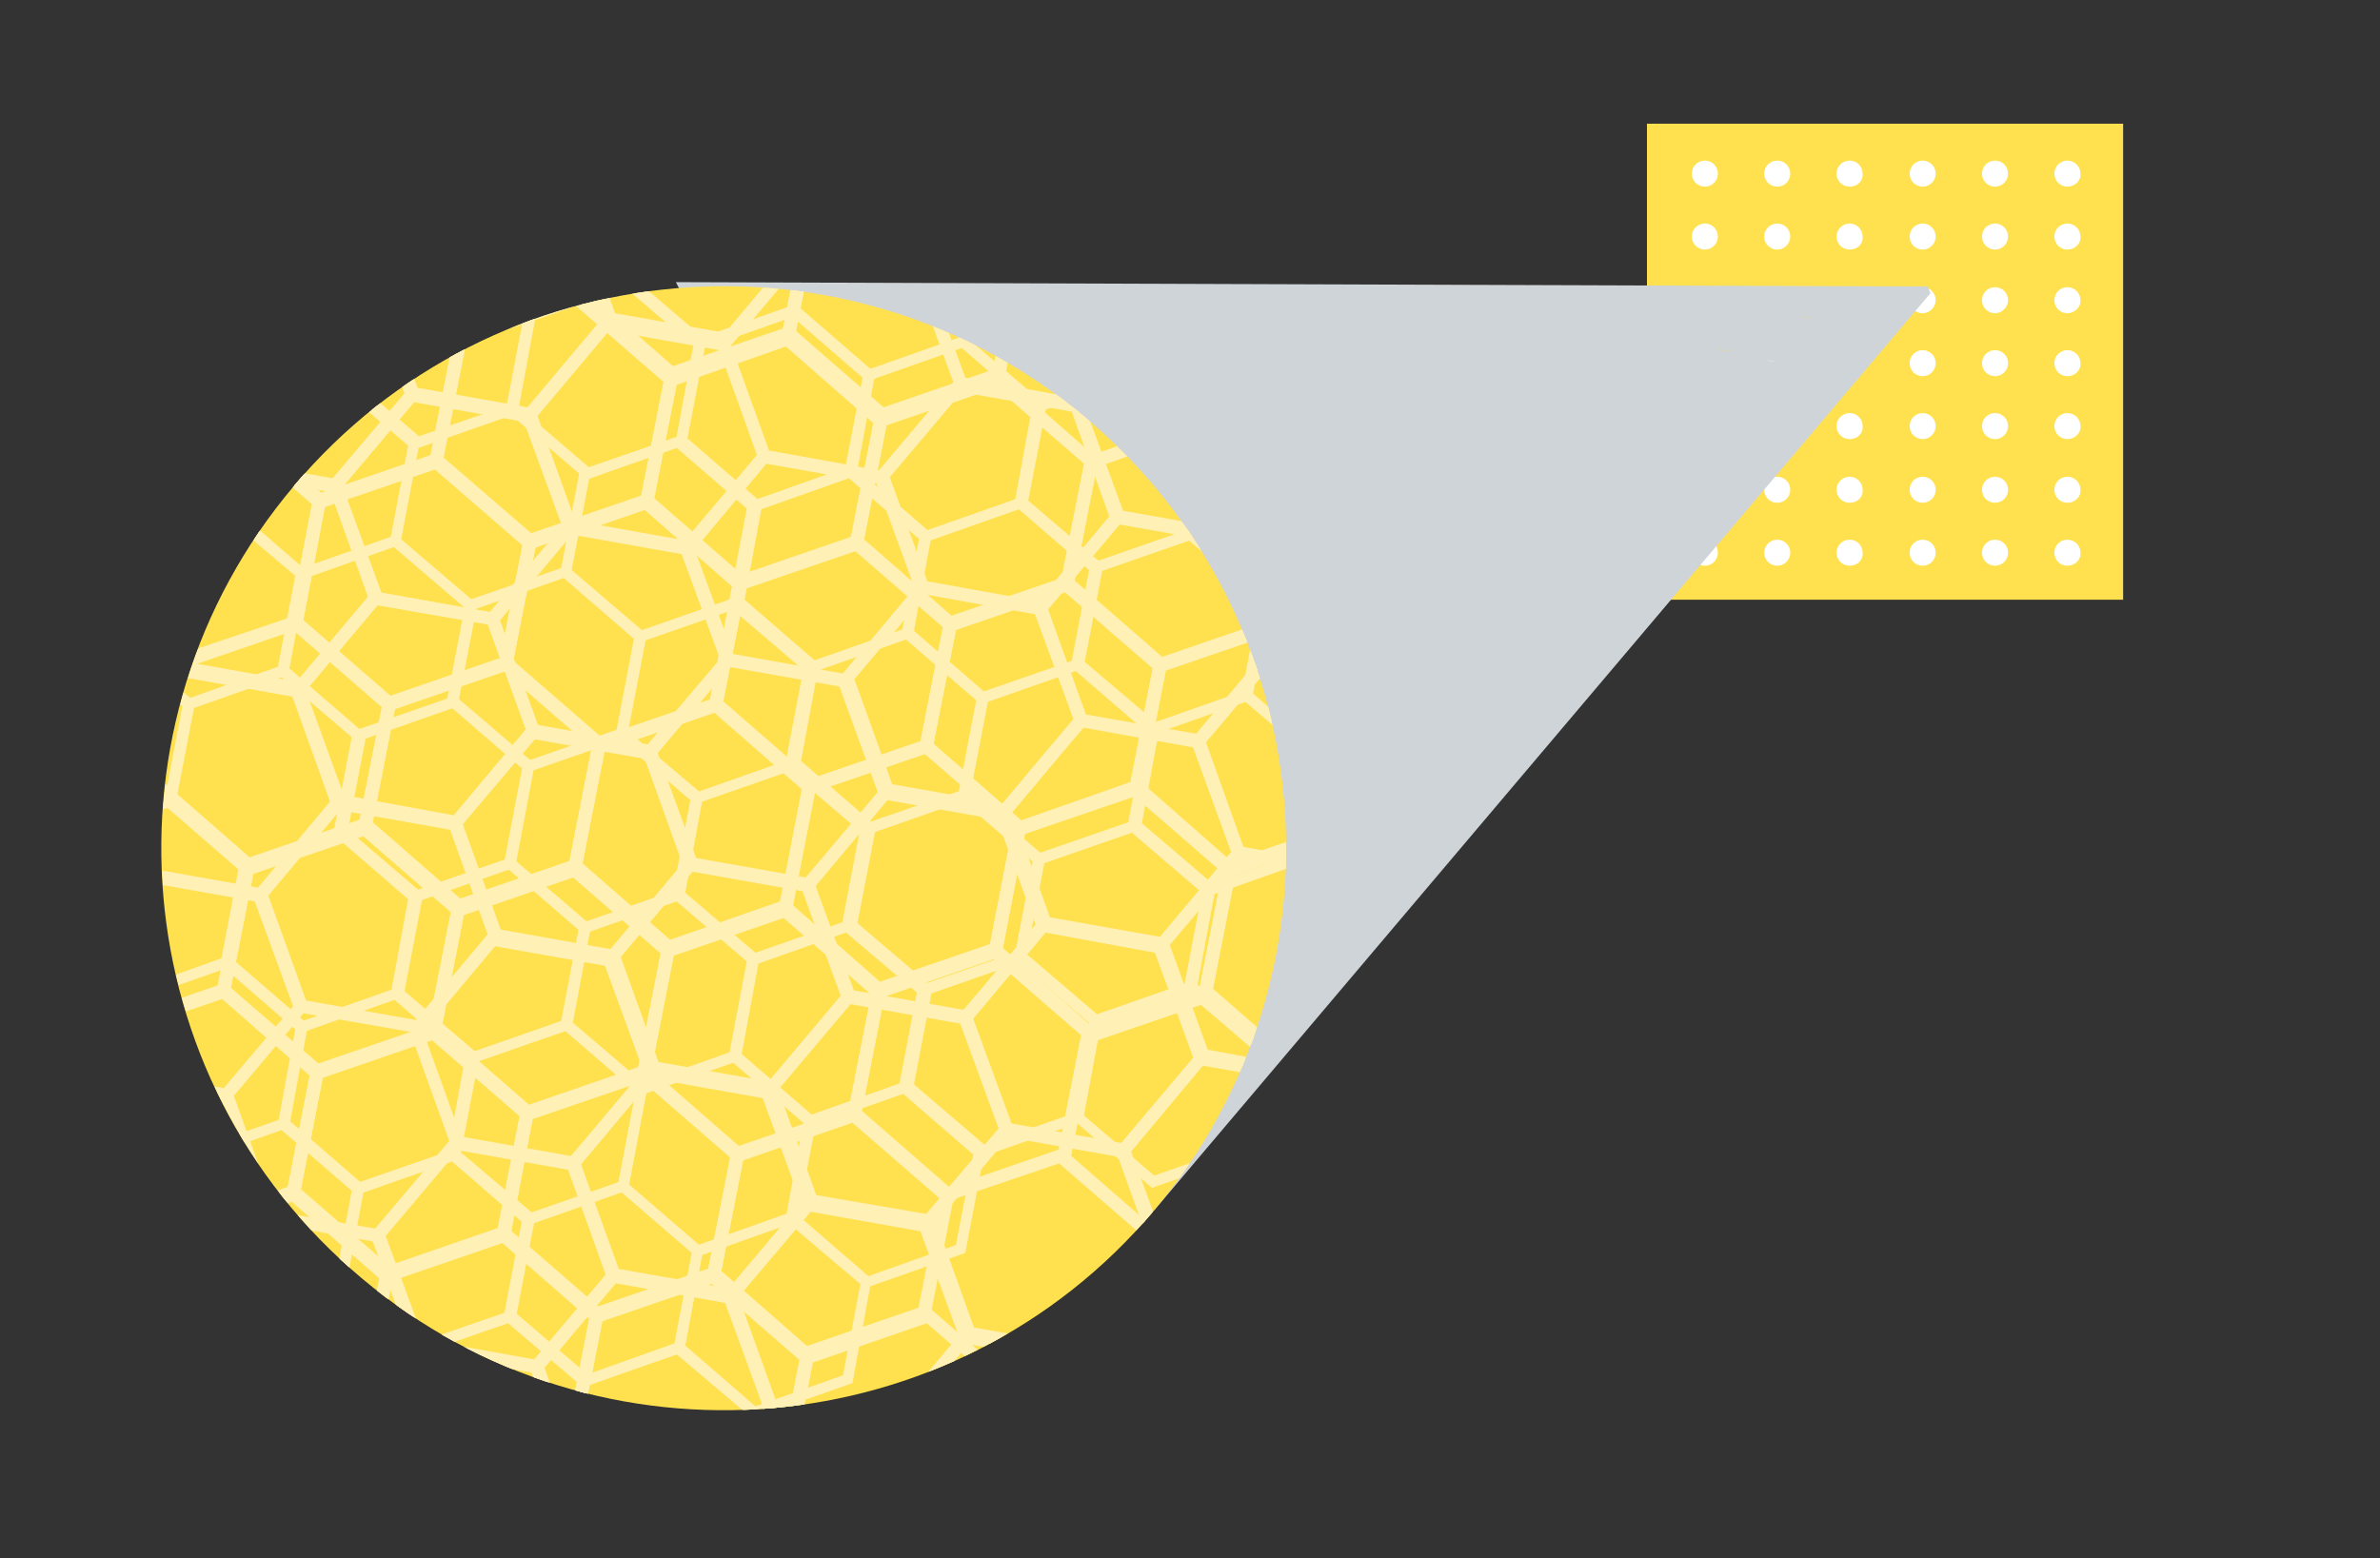 <svg xmlns="http://www.w3.org/2000/svg" xmlns:xlink="http://www.w3.org/1999/xlink" id="Layer_1" x="0px" y="0px" viewBox="0 0 328.9 215.4" style="enable-background:new 0 0 328.9 215.4;" xml:space="preserve"><rect x="0" y="0" width="328.9" height="215.4" fill="#333333" stroke="none"/> <style type="text/css"> .st0{fill:#FFE14F;} .st1{fill:#FFFFFF;} .st2{fill:#CFD4D8;} .st3{clip-path:url(#SVGID_1_);fill:#FFF0B5;} </style> <g> <rect x="227.6" y="17.1" class="st0" width="65.8" height="65.8"></rect> <path class="st1" d="M285.7,78.2c-1,0-1.8-0.8-1.8-1.8c0-1,0.8-1.8,1.8-1.8c1,0,1.8,0.8,1.8,1.8C287.6,77.4,286.7,78.2,285.7,78.2"></path> <path class="st1" d="M285.7,69.5c-1,0-1.8-0.8-1.8-1.8c0-1,0.8-1.8,1.8-1.8c1,0,1.8,0.8,1.8,1.8C287.6,68.7,286.7,69.5,285.7,69.5"></path> <path class="st1" d="M285.7,60.7c-1,0-1.8-0.8-1.8-1.8c0-1,0.8-1.8,1.8-1.8c1,0,1.8,0.8,1.8,1.8C287.6,59.9,286.7,60.7,285.7,60.7"></path> <path class="st1" d="M285.7,52c-1,0-1.8-0.8-1.8-1.8c0-1,0.8-1.8,1.8-1.8c1,0,1.8,0.8,1.8,1.8C287.6,51.2,286.7,52,285.7,52"></path> <path class="st1" d="M285.7,43.3c-1,0-1.8-0.8-1.8-1.8c0-1,0.8-1.8,1.8-1.8c1,0,1.8,0.8,1.8,1.8C287.6,42.4,286.7,43.3,285.7,43.3"></path> <path class="st1" d="M285.7,34.5c-1,0-1.8-0.8-1.8-1.8c0-1,0.8-1.8,1.8-1.8c1,0,1.8,0.8,1.8,1.8C287.6,33.7,286.7,34.5,285.7,34.5"></path> <path class="st1" d="M285.7,25.8c-1,0-1.8-0.8-1.8-1.8c0-1,0.8-1.8,1.8-1.8c1,0,1.8,0.8,1.8,1.8C287.6,25,286.7,25.8,285.7,25.8"></path> <path class="st1" d="M275.7,78.2c-1,0-1.8-0.8-1.8-1.8c0-1,0.8-1.8,1.8-1.8c1,0,1.8,0.8,1.8,1.8C277.5,77.4,276.7,78.2,275.7,78.2"></path> <path class="st1" d="M275.7,69.5c-1,0-1.8-0.8-1.8-1.8c0-1,0.8-1.8,1.8-1.8c1,0,1.8,0.8,1.8,1.8C277.5,68.7,276.7,69.5,275.7,69.5"></path> <path class="st1" d="M275.7,60.7c-1,0-1.8-0.8-1.8-1.8c0-1,0.8-1.8,1.8-1.8c1,0,1.8,0.8,1.8,1.8C277.5,59.9,276.7,60.7,275.7,60.7"></path> <path class="st1" d="M275.7,52c-1,0-1.8-0.8-1.8-1.8c0-1,0.8-1.8,1.8-1.8c1,0,1.8,0.8,1.8,1.8C277.5,51.2,276.7,52,275.7,52"></path> <path class="st1" d="M275.7,43.3c-1,0-1.8-0.8-1.8-1.8c0-1,0.8-1.8,1.8-1.8c1,0,1.8,0.8,1.8,1.8C277.5,42.4,276.7,43.3,275.7,43.3"></path> <path class="st1" d="M275.7,34.5c-1,0-1.8-0.8-1.8-1.8c0-1,0.8-1.8,1.8-1.8c1,0,1.8,0.8,1.8,1.8C277.5,33.7,276.7,34.5,275.7,34.5"></path> <path class="st1" d="M275.7,25.8c-1,0-1.8-0.8-1.8-1.8c0-1,0.8-1.8,1.8-1.8c1,0,1.8,0.8,1.8,1.8C277.5,25,276.7,25.8,275.7,25.8"></path> <path class="st1" d="M265.7,78.2c-1,0-1.8-0.8-1.8-1.8c0-1,0.8-1.8,1.8-1.8c1,0,1.8,0.8,1.8,1.8C267.5,77.4,266.7,78.2,265.7,78.2"></path> <path class="st1" d="M265.7,69.5c-1,0-1.8-0.8-1.8-1.8c0-1,0.8-1.8,1.8-1.8c1,0,1.8,0.8,1.8,1.8C267.5,68.7,266.7,69.5,265.7,69.5"></path> <path class="st1" d="M265.7,60.7c-1,0-1.8-0.8-1.8-1.8c0-1,0.8-1.8,1.8-1.8c1,0,1.8,0.8,1.8,1.8C267.5,59.9,266.7,60.7,265.7,60.7"></path> <path class="st1" d="M265.7,52c-1,0-1.8-0.8-1.8-1.8c0-1,0.8-1.8,1.8-1.8c1,0,1.8,0.8,1.8,1.8C267.5,51.2,266.7,52,265.7,52"></path> <path class="st1" d="M265.7,43.3c-1,0-1.8-0.8-1.8-1.8c0-1,0.8-1.8,1.8-1.8c1,0,1.8,0.8,1.8,1.8C267.5,42.4,266.7,43.3,265.7,43.3"></path> <path class="st1" d="M265.7,34.5c-1,0-1.8-0.8-1.8-1.8c0-1,0.8-1.8,1.8-1.8c1,0,1.8,0.8,1.8,1.8C267.5,33.7,266.7,34.5,265.7,34.5"></path> <path class="st1" d="M265.7,25.8c-1,0-1.8-0.8-1.8-1.8c0-1,0.8-1.8,1.8-1.8c1,0,1.8,0.8,1.8,1.8C267.5,25,266.7,25.8,265.7,25.8"></path> <path class="st1" d="M255.6,78.2c-1,0-1.8-0.8-1.8-1.8c0-1,0.8-1.8,1.8-1.8c1,0,1.8,0.8,1.8,1.8C257.5,77.4,256.7,78.2,255.6,78.2"></path> <path class="st1" d="M255.6,69.5c-1,0-1.8-0.8-1.8-1.8c0-1,0.8-1.8,1.8-1.8c1,0,1.8,0.8,1.8,1.8C257.5,68.7,256.7,69.5,255.6,69.5"></path> <path class="st1" d="M255.6,60.7c-1,0-1.8-0.8-1.8-1.8c0-1,0.8-1.8,1.8-1.8c1,0,1.8,0.8,1.8,1.8C257.5,59.9,256.7,60.7,255.6,60.7"></path> <path class="st1" d="M255.6,52c-1,0-1.8-0.8-1.8-1.8c0-1,0.8-1.8,1.8-1.8c1,0,1.8,0.8,1.8,1.8C257.5,51.2,256.7,52,255.6,52"></path> <path class="st1" d="M255.6,43.3c-1,0-1.8-0.8-1.8-1.8c0-1,0.8-1.8,1.8-1.8c1,0,1.8,0.8,1.8,1.8C257.5,42.4,256.7,43.3,255.6,43.3"></path> <path class="st1" d="M255.6,34.5c-1,0-1.8-0.8-1.8-1.8c0-1,0.8-1.8,1.8-1.8c1,0,1.8,0.8,1.8,1.8C257.5,33.7,256.7,34.5,255.6,34.5"></path> <path class="st1" d="M255.6,25.8c-1,0-1.8-0.8-1.8-1.8c0-1,0.8-1.8,1.8-1.8c1,0,1.8,0.8,1.8,1.8C257.5,25,256.7,25.8,255.6,25.8"></path> <path class="st1" d="M245.6,78.2c-1,0-1.8-0.8-1.8-1.8c0-1,0.8-1.8,1.8-1.8c1,0,1.8,0.8,1.8,1.8C247.4,77.4,246.6,78.2,245.6,78.2"></path> <path class="st1" d="M245.6,69.5c-1,0-1.8-0.8-1.8-1.8c0-1,0.8-1.8,1.8-1.8c1,0,1.8,0.8,1.8,1.8C247.4,68.7,246.6,69.5,245.6,69.5"></path> <path class="st1" d="M245.6,60.7c-1,0-1.8-0.8-1.8-1.8c0-1,0.8-1.8,1.8-1.8c1,0,1.8,0.8,1.8,1.8C247.4,59.9,246.6,60.7,245.6,60.7"></path> <path class="st1" d="M245.6,52c-1,0-1.8-0.8-1.8-1.8c0-1,0.8-1.8,1.8-1.8c1,0,1.8,0.8,1.8,1.8C247.4,51.2,246.6,52,245.6,52"></path> <path class="st1" d="M245.6,43.3c-1,0-1.8-0.8-1.8-1.8c0-1,0.8-1.8,1.8-1.8c1,0,1.8,0.8,1.8,1.8C247.4,42.4,246.6,43.3,245.6,43.3"></path> <path class="st1" d="M245.6,34.5c-1,0-1.8-0.8-1.8-1.8c0-1,0.8-1.8,1.8-1.8c1,0,1.8,0.8,1.8,1.8C247.4,33.7,246.6,34.5,245.6,34.5"></path> <path class="st1" d="M245.6,25.8c-1,0-1.8-0.8-1.8-1.8c0-1,0.8-1.8,1.8-1.8c1,0,1.8,0.8,1.8,1.8C247.4,25,246.6,25.8,245.6,25.8"></path> <path class="st1" d="M235.6,78.2c-1,0-1.8-0.8-1.8-1.8c0-1,0.8-1.8,1.8-1.8c1,0,1.8,0.8,1.8,1.8C237.4,77.4,236.6,78.2,235.6,78.2"></path> <path class="st1" d="M235.6,69.5c-1,0-1.8-0.8-1.8-1.8c0-1,0.8-1.8,1.8-1.8c1,0,1.8,0.8,1.8,1.8C237.4,68.7,236.6,69.5,235.6,69.5"></path> <path class="st1" d="M235.6,60.7c-1,0-1.8-0.8-1.8-1.8c0-1,0.8-1.8,1.8-1.8c1,0,1.8,0.8,1.8,1.8C237.4,59.9,236.6,60.7,235.6,60.7"></path> <path class="st1" d="M235.6,52c-1,0-1.8-0.8-1.8-1.8c0-1,0.8-1.8,1.8-1.8c1,0,1.8,0.8,1.8,1.8C237.4,51.2,236.6,52,235.6,52"></path> <path class="st1" d="M235.6,43.3c-1,0-1.8-0.8-1.8-1.8c0-1,0.8-1.8,1.8-1.8c1,0,1.8,0.8,1.8,1.8C237.4,42.4,236.6,43.3,235.6,43.3"></path> <path class="st1" d="M235.6,34.5c-1,0-1.8-0.8-1.8-1.8c0-1,0.8-1.8,1.8-1.8c1,0,1.8,0.8,1.8,1.8C237.4,33.7,236.6,34.5,235.6,34.5"></path> <path class="st1" d="M235.6,25.8c-1,0-1.8-0.8-1.8-1.8c0-1,0.8-1.8,1.8-1.8c1,0,1.8,0.8,1.8,1.8C237.4,25,236.6,25.8,235.6,25.8"></path> <g> <path class="st2" d="M266.8,40.5c-0.2-0.2-0.3-0.6-0.3-0.9L93.4,39l66.1,128.3L266.8,40.5z M237.6,47.8c0-0.1,0-0.1,0-0.2 C237.5,47.7,237.6,47.8,237.6,47.8 M237.5,47.5c0-0.1,0-0.1,0-0.2C237.5,47.4,237.6,47.4,237.5,47.5 M238.1,46.7 c0.1,0,0.1,0,0.2,0C238.2,46.7,238.1,46.7,238.1,46.7 M238.4,46.6c0.1,0,0.1,0,0.2,0C238.5,46.6,238.5,46.6,238.4,46.6 M239.1,46.8C239,46.8,239,46.8,239.1,46.8c0.4,0.3,0.5,1,0.1,1.4c-0.3,0.4-1,0.5-1.4,0.1c-0.1-0.1-0.2-0.2-0.2-0.3 c0.1,0.1,0.1,0.2,0.2,0.3c0.4,0.3,1,0.3,1.4-0.1C239.6,47.8,239.5,47.2,239.1,46.8 M244.5,41.9C244.5,41.9,244.5,41.9,244.5,41.9 C244.5,41.9,244.5,41.9,244.5,41.9 M244.2,49.7c-0.2-0.2-0.3-0.4-0.3-0.7C243.8,49.3,244,49.6,244.2,49.7c0.4,0.3,1,0.3,1.4-0.1 C245.2,50,244.6,50.1,244.2,49.7 M244.3,42.2c-0.3,0.4-1,0.5-1.4,0.1C243.3,42.7,244,42.6,244.3,42.2L244.3,42.2 M242.7,41.2 c0-0.1,0.1-0.2,0.2-0.3h0C242.7,41,242.7,41.1,242.7,41.2 M242.6,41.4c0,0,0-0.1,0-0.1C242.6,41.3,242.6,41.4,242.6,41.4 M249.2,43.7c-0.2-0.2-0.3-0.4-0.3-0.7C248.9,43.3,249,43.6,249.2,43.7c0.4,0.3,1,0.3,1.4-0.1l0,0C250.2,44,249.6,44.1,249.2,43.7 M249.8,42c0.2,0,0.5,0.1,0.7,0.2c0.3,0.3,0.4,0.7,0.2,1.1c0.2-0.4,0.1-0.8-0.2-1.1C250.3,42.1,250,42,249.8,42"></path> <path class="st0" d="M150.1,57.8c-32.8-27.6-81.9-23.4-109.5,9.4C12.9,100,17.1,149.1,50,176.7c32.8,27.6,81.9,23.4,109.5-9.4 C187.1,134.5,182.9,85.4,150.1,57.8"></path> <g> <defs> <path id="SVGID_4_" d="M50,176.7c-32.8-27.6-37-76.7-9.4-109.5c27.6-32.8,76.7-37,109.5-9.4c32.8,27.6,37,76.7,9.4,109.5 C131.8,200.1,82.8,204.3,50,176.7"></path> </defs> <clipPath id="SVGID_1_"> <use xlink:href="#SVGID_4_" style="overflow:visible;"></use> </clipPath> <polygon class="st3" points="128.4,168.8 129.2,168.5 134.6,183.5 149.8,186.2 159.7,174.4 154.5,159.9 139.3,157.2 129,169.4 128.4,168.8 129.2,168.5 128.4,168.8 127.7,168.2 138.6,155.3 155.8,158.3 161.8,174.7 150.5,188.1 133.3,185.1 127.4,168.6 127.7,168.2 "></polygon> <polygon class="st3" points="133.5,140.6 134.3,140.3 139.8,155.3 155,158 164.9,146.2 159.6,131.7 144.4,128.9 134.2,141.1 133.5,140.6 134.3,140.3 133.5,140.6 132.8,140 143.8,127 161,130.1 166.9,146.5 155.7,159.9 138.5,156.8 132.5,140.4 132.8,140 "></polygon> <polygon class="st3" points="155.3,158.9 156.1,158.6 161.6,173.6 176.8,176.3 186.7,164.5 181.4,150 166.2,147.3 156,159.5 155.3,158.9 156.1,158.6 155.3,158.9 154.6,158.4 165.6,145.4 182.8,148.4 188.7,164.9 177.4,178.2 160.2,175.2 154.3,158.7 154.6,158.4 "></polygon> <polygon class="st3" points="160.6,130.5 161.5,130.2 166.9,145.1 182.1,147.9 192,136 186.8,121.5 171.6,118.8 161.3,131 160.6,130.5 161.5,130.2 160.6,130.5 160,129.9 170.9,116.9 188.1,120 194,136.4 182.8,149.8 165.6,146.7 159.6,130.3 160,129.9 "></polygon> <polygon class="st3" points="138.8,112.1 139.7,111.8 145.1,126.8 160.3,129.5 170.2,117.7 165,103.2 149.8,100.5 139.5,112.7 138.8,112.1 139.7,111.8 138.8,112.1 138.2,111.5 149.1,98.6 166.3,101.6 172.2,118.1 161,131.4 143.8,128.4 137.8,111.9 138.2,111.5 "></polygon> <polygon class="st3" points="106.6,150.5 107.4,150.2 112.8,165.2 128,167.8 138,156 132.7,141.5 117.5,138.8 107.2,151 106.6,150.5 107.4,150.2 106.6,150.5 105.9,149.9 116.8,136.9 134,140 140,156.4 128.7,169.8 111.5,166.7 105.6,150.3 105.9,149.9 "></polygon> <polygon class="st3" points="111.7,122.2 112.5,121.9 118,136.9 133.2,139.6 143.1,127.8 137.8,113.3 122.6,110.6 112.4,122.8 111.7,122.2 112.5,121.9 111.7,122.2 111,121.7 122,108.7 139.2,111.7 145.1,128.2 133.9,141.5 116.7,138.5 110.7,122 111,121.7 "></polygon> <polygon class="st3" points="84.8,132.1 85.6,131.8 91,146.8 106.2,149.5 116.2,137.7 110.9,123.2 95.7,120.5 85.4,132.7 84.8,132.1 85.6,131.8 84.8,132.1 84.1,131.5 95,118.6 112.2,121.6 118.2,138 106.9,151.4 89.7,148.4 83.8,131.9 84.1,131.5 "></polygon> <polygon class="st3" points="89.9,103.9 90.7,103.6 96.2,118.6 111.4,121.3 121.3,109.5 116,94.9 100.8,92.2 90.6,104.4 89.9,103.9 90.7,103.6 89.9,103.9 89.2,103.3 100.2,90.3 117.4,93.4 123.3,109.8 112.1,123.2 94.9,120.1 88.9,103.7 89.2,103.3 "></polygon> <polygon class="st3" points="117,93.8 117.9,93.4 123.3,108.4 138.5,111.1 148.4,99.3 143.2,84.8 128,82.1 117.7,94.3 117,93.8 117.9,93.4 117,93.8 116.4,93.2 127.3,80.2 144.5,83.3 150.4,99.7 139.2,113.1 122,110 116,93.6 116.4,93.2 "></polygon> <polygon class="st3" points="95,75.7 95.8,75.4 101.3,90.4 116.5,93.1 126.4,81.3 121.1,66.8 105.9,64.1 95.7,76.3 95,75.7 95.8,75.4 95,75.7 94.3,75.1 105.3,62.1 122.5,65.2 128.4,81.6 117.1,95 99.9,91.9 94,75.5 94.3,75.1 "></polygon> <polygon class="st3" points="121.9,65.8 122.8,65.5 128.2,80.5 143.4,83.2 153.3,71.4 148.1,56.9 132.9,54.2 122.6,66.4 121.9,65.8 122.8,65.5 121.9,65.8 121.3,65.2 132.2,52.3 149.4,55.3 155.4,71.7 144.1,85.1 126.9,82 120.9,65.6 121.3,65.2 "></polygon> <polygon class="st3" points="143.8,84.2 144.6,83.9 150,98.8 165.2,101.6 175.1,89.7 169.9,75.2 154.7,72.5 144.4,84.7 143.8,84.2 144.6,83.9 143.8,84.2 143.1,83.6 154,70.6 171.2,73.7 177.2,90.1 165.9,103.5 148.7,100.4 142.7,84 143.1,83.6 "></polygon> <polygon class="st3" points="165.5,102.5 166.4,102.2 171.8,117.2 187,119.9 196.9,108.1 191.7,93.6 176.5,90.9 166.2,103.1 165.5,102.5 166.4,102.2 165.5,102.5 164.9,101.9 175.8,89 193,92 199,108.5 187.7,121.8 170.5,118.8 164.5,102.3 164.9,101.9 "></polygon> <polygon class="st3" points="187.3,120.9 188.2,120.6 193.6,135.5 208.8,138.3 218.7,126.5 213.5,111.9 198.3,109.2 188,121.4 187.3,120.9 188.2,120.6 187.3,120.9 186.7,120.3 197.6,107.3 214.8,110.4 220.7,126.8 209.5,140.2 192.3,137.1 186.3,120.7 186.7,120.3 "></polygon> <polygon class="st3" points="209.1,139.2 210,138.9 215.4,153.9 230.6,156.6 240.5,144.8 235.3,130.3 220.1,127.6 209.8,139.8 209.1,139.2 210,138.9 209.1,139.2 208.5,138.6 219.4,125.7 236.6,128.7 242.5,145.2 231.3,158.5 214.1,155.5 208.1,139 208.5,138.6 "></polygon> <polygon class="st3" points="127.1,37.6 127.9,37.2 133.4,52.2 148.6,55 158.5,43.1 153.2,28.6 138.1,25.9 127.8,38.1 127.1,37.6 127.9,37.2 127.1,37.6 126.4,37 137.4,24 154.6,27.1 160.5,43.5 149.3,56.9 132.1,53.8 126.1,37.4 126.4,37 "></polygon> <polygon class="st3" points="148.9,55.9 149.7,55.6 155.2,70.6 170.4,73.3 180.3,61.5 175,47 159.8,44.3 149.6,56.5 148.9,55.9 149.7,55.6 148.9,55.9 148.2,55.3 159.2,42.4 176.4,45.4 182.3,61.8 171.1,75.2 153.8,72.2 147.9,55.7 148.2,55.3 "></polygon> <polygon class="st3" points="170.7,74.3 171.5,74 177,89 192.2,91.7 202.1,79.9 196.8,65.3 181.6,62.6 171.4,74.8 170.7,74.3 171.5,74 170.7,74.3 170,73.7 181,60.7 198.2,63.8 204.1,80.2 192.9,93.6 175.7,90.5 169.7,74.1 170,73.7 "></polygon> <polygon class="st3" points="192.5,92.6 193.3,92.3 198.8,107.3 214,110 223.9,98.2 218.6,83.7 203.5,81 193.2,93.2 192.5,92.6 193.3,92.3 192.5,92.6 191.8,92 202.8,79.1 220,82.1 225.9,98.6 214.6,111.9 197.4,108.9 191.5,92.4 191.8,92 "></polygon> <polygon class="st3" points="214.3,111 215.1,110.7 220.6,125.6 235.7,128.4 245.7,116.5 240.4,102 225.2,99.3 215,111.5 214.3,111 215.1,110.7 214.3,111 213.6,110.4 224.6,97.4 241.8,100.5 247.7,116.9 236.4,130.3 219.2,127.2 213.3,110.8 213.6,110.4 "></polygon> <polygon class="st3" points="150.2,187.2 151,186.9 156.4,201.8 171.6,204.5 181.5,192.7 176.3,178.2 161.1,175.5 150.8,187.7 150.2,187.2 151,186.9 150.2,187.2 149.5,186.6 160.4,173.6 177.6,176.7 183.5,193.1 172.3,206.5 155.1,203.4 149.2,187 149.5,186.6 "></polygon> <polygon class="st3" points="177.1,177.3 177.9,177 183.4,192 198.6,194.7 208.5,182.9 203.2,168.4 188,165.6 177.8,177.8 177.1,177.3 177.9,177 177.1,177.3 176.4,176.7 187.3,163.7 204.5,166.8 210.5,183.2 199.2,196.6 182,193.5 176.1,177.1 176.4,176.7 "></polygon> <polygon class="st3" points="204,167.4 204.8,167.1 210.3,182.1 225.4,184.8 235.4,173 230.1,158.5 214.9,155.8 204.7,168 204,167.4 204.8,167.1 204,167.4 203.3,166.9 214.2,153.9 231.5,157 237.4,173.4 226.1,186.8 208.9,183.7 203,167.3 203.3,166.9 "></polygon> <polygon class="st3" points="182.3,148.9 183.2,148.6 188.6,163.6 203.8,166.3 213.7,154.5 208.5,140 193.3,137.3 183,149.5 182.3,148.9 183.2,148.6 182.3,148.9 181.7,148.4 192.6,135.4 209.8,138.4 215.7,154.9 204.5,168.2 187.3,165.2 181.3,148.7 181.7,148.4 "></polygon> <polygon class="st3" points="198,63.9 198.8,63.6 204.3,78.6 219.5,81.3 229.4,69.5 224.1,55 208.9,52.3 198.7,64.5 198,63.9 198.8,63.6 198,63.9 197.3,63.4 208.3,50.4 225.5,53.5 231.4,69.9 220.2,83.3 203,80.2 197,63.8 197.3,63.4 "></polygon> <polygon class="st3" points="203.2,35.7 204,35.4 209.4,50.4 224.6,53.1 234.5,41.3 229.3,26.8 214.1,24.1 203.8,36.3 203.2,35.7 204,35.4 203.2,35.7 202.5,35.1 213.4,22.2 230.6,25.2 236.6,41.7 225.3,55 208.1,52 202.1,35.5 202.5,35.1 "></polygon> <polygon class="st3" points="225,54.1 225.8,53.8 231.2,68.8 246.4,71.5 256.3,59.7 251.1,45.1 235.9,42.4 225.6,54.6 225,54.1 225.8,53.8 225,54.1 224.3,53.5 235.2,40.5 252.4,43.6 258.3,60 247.1,73.4 229.9,70.3 223.9,53.9 224.3,53.5 "></polygon> <polygon class="st3" points="230.3,25.6 231.1,25.3 236.6,40.3 251.8,43 261.7,31.2 256.4,16.7 241.2,14 231,26.2 230.3,25.6 231.1,25.3 230.3,25.6 229.6,25 240.5,12.1 257.7,15.1 263.7,31.5 252.4,44.9 235.2,41.8 229.3,25.4 229.6,25 "></polygon> <polygon class="st3" points="208.5,7.2 209.3,6.9 214.8,21.9 229.9,24.6 239.9,12.8 234.6,-1.7 219.4,-4.4 209.2,7.8 208.5,7.2 209.3,6.9 208.5,7.2 207.8,6.7 218.7,-6.3 235.9,-3.2 241.9,13.2 230.6,26.6 213.4,23.5 207.5,7.1 207.8,6.7 "></polygon> <polygon class="st3" points="176.2,45.6 177,45.3 182.5,60.3 197.7,63 207.6,51.2 202.3,36.7 187.2,34 176.9,46.2 176.2,45.6 177,45.3 176.2,45.6 175.5,45 186.5,32 203.7,35.1 209.6,51.5 198.4,64.9 181.2,61.8 175.2,45.4 175.5,45 "></polygon> <polygon class="st3" points="181.4,17.4 182.2,17.1 187.6,32 202.8,34.8 212.7,23 207.5,8.4 192.3,5.7 182,17.9 181.4,17.4 182.2,17.1 181.4,17.4 180.7,16.8 191.6,3.8 208.8,6.9 214.8,23.3 203.5,36.7 186.3,33.6 180.4,17.2 180.7,16.8 "></polygon> <polygon class="st3" points="154.4,27.2 155.2,26.9 160.7,41.9 175.9,44.6 185.8,32.8 180.5,18.3 165.4,15.6 155.1,27.8 154.4,27.2 155.2,26.9 154.4,27.2 153.7,26.7 164.7,13.7 181.9,16.8 187.8,33.2 176.6,46.6 159.4,43.5 153.4,27.1 153.7,26.7 "></polygon> <polygon class="st3" points="159.6,-1 160.4,-1.3 165.8,13.7 181,16.4 191,4.6 185.7,-9.9 170.5,-12.6 160.2,-0.4 159.6,-1 160.4,-1.3 159.6,-1 158.9,-1.6 169.8,-14.5 187,-11.5 193,5 181.7,18.3 164.5,15.3 158.6,-1.2 158.9,-1.6 "></polygon> <polygon class="st3" points="186.7,-11.1 187.5,-11.4 193,3.6 208.1,6.3 218.1,-5.5 212.8,-20 197.6,-22.7 187.4,-10.5 186.7,-11.1 187.5,-11.4 186.7,-11.1 186,-11.7 196.9,-24.6 214.1,-21.6 220.1,-5.2 208.8,8.2 191.6,5.1 185.7,-11.3 186,-11.7 "></polygon> <polygon class="st3" points="164.7,-29.2 165.5,-29.5 170.9,-14.5 186.1,-11.8 196,-23.6 190.8,-38.1 175.6,-40.8 165.3,-28.6 164.7,-29.2 165.5,-29.5 164.7,-29.2 164,-29.7 174.9,-42.7 192.1,-39.7 198.1,-23.2 186.8,-9.9 169.6,-12.9 163.7,-29.4 164,-29.7 "></polygon> <polygon class="st3" points="191.6,-39.1 192.4,-39.4 197.9,-24.4 213.1,-21.7 223,-33.5 217.7,-48 202.5,-50.7 192.3,-38.5 191.6,-39.1 192.4,-39.4 191.6,-39.1 190.9,-39.6 201.8,-52.6 219.1,-49.5 225,-33.1 213.7,-19.7 196.5,-22.8 190.6,-39.2 190.9,-39.6 "></polygon> <polygon class="st3" points="213.4,-20.7 214.2,-21 219.7,-6 234.9,-3.3 244.8,-15.1 239.5,-29.6 224.3,-32.3 214.1,-20.1 213.4,-20.7 214.2,-21 213.4,-20.7 212.7,-21.3 223.6,-34.2 240.9,-31.2 246.8,-14.8 235.5,-1.4 218.3,-4.5 212.4,-20.9 212.7,-21.3 "></polygon> <polygon class="st3" points="235.2,-2.3 236,-2.7 241.5,12.3 256.7,15 266.6,3.2 261.3,-11.3 246.1,-14 235.9,-1.8 235.2,-2.3 236,-2.7 235.2,-2.3 234.5,-2.9 245.4,-15.9 262.6,-12.8 268.6,3.6 257.4,17 240.1,13.9 234.2,-2.5 234.5,-2.9 "></polygon> <polygon class="st3" points="257,16 257.8,15.7 263.3,30.7 278.4,33.4 288.4,21.6 283.1,7.1 267.9,4.4 257.7,16.6 257,16 257.8,15.7 257,16 256.3,15.4 267.2,2.5 284.5,5.5 290.4,21.9 279.1,35.3 261.9,32.3 256,15.8 256.3,15.4 "></polygon> <polygon class="st3" points="278.8,34.4 279.6,34.1 285,49 300.2,51.7 310.2,39.9 304.9,25.4 289.7,22.7 279.5,34.9 278.8,34.4 279.6,34.1 278.8,34.4 278.1,33.8 289,20.8 306.2,23.9 312.2,40.3 300.9,53.7 283.7,50.6 277.8,34.2 278.1,33.8 "></polygon> <polygon class="st3" points="219.8,82.3 220.6,82 226.1,97 241.3,99.7 251.2,87.9 245.9,73.4 230.8,70.7 220.5,82.9 219.8,82.3 220.6,82 219.8,82.3 219.1,81.7 230.1,68.8 247.3,71.8 253.2,88.2 242,101.6 224.8,98.5 218.8,82.1 219.1,81.7 "></polygon> <polygon class="st3" points="246.7,72.4 247.6,72.1 253,87.1 268.2,89.8 278.1,78 272.9,63.5 257.7,60.8 247.4,73 246.7,72.4 247.6,72.1 246.7,72.4 246.1,71.8 257,58.9 274.2,61.9 280.1,78.4 268.9,91.7 251.7,88.7 245.7,72.2 246.1,71.8 "></polygon> <polygon class="st3" points="273.7,62.6 274.5,62.3 279.9,77.3 295.1,80 305,68.2 299.8,53.7 284.6,51 274.3,63.2 273.7,62.6 274.5,62.3 273.7,62.6 273,62 283.9,49 301.1,52.1 307,68.5 295.8,81.9 278.6,78.8 272.6,62.4 273,62 "></polygon> <polygon class="st3" points="252,44.1 252.8,43.8 258.3,58.8 273.4,61.5 283.4,49.7 278.1,35.1 262.9,32.4 252.7,44.6 252,44.1 252.8,43.8 252,44.1 251.3,43.5 262.2,30.5 279.4,33.6 285.4,50 274.1,63.4 256.9,60.3 251,43.9 251.3,43.5 "></polygon> <polygon class="st3" points="56.9,10.3 57.8,10 63.2,25 78.4,27.7 88.3,15.9 83.1,1.4 67.9,-1.3 57.6,10.9 56.9,10.3 57.8,10 56.9,10.3 56.3,9.7 67.2,-3.3 84.4,-0.2 90.3,16.2 79.1,29.6 61.9,26.5 55.9,10.1 56.3,9.7 "></polygon> <polygon class="st3" points="62.1,-17.9 62.9,-18.2 68.3,-3.3 83.5,-0.6 93.5,-12.4 88.2,-26.9 73,-29.6 62.8,-17.4 62.1,-17.9 62.9,-18.2 62.1,-17.9 61.4,-18.5 72.3,-31.5 89.5,-28.4 95.5,-12 84.2,1.4 67,-1.7 61.1,-18.1 61.4,-18.5 "></polygon> <polygon class="st3" points="83.9,0.4 84.7,0.1 90.1,15.1 105.3,17.8 115.3,6 110,-8.5 94.8,-11.2 84.6,1 83.9,0.4 84.7,0.1 83.9,0.4 83.2,-0.2 94.1,-13.1 111.3,-10.1 117.3,6.4 106,19.7 88.8,16.7 82.9,0.2 83.2,-0.2 "></polygon> <polygon class="st3" points="89.2,-28.1 90.1,-28.4 95.5,-13.4 110.7,-10.7 120.6,-22.5 115.4,-37 100.2,-39.7 89.9,-27.5 89.2,-28.1 90.1,-28.4 89.2,-28.1 88.6,-28.6 99.5,-41.6 116.7,-38.5 122.6,-22.1 111.4,-8.8 94.2,-11.8 88.2,-28.2 88.6,-28.6 "></polygon> <polygon class="st3" points="67.4,-46.4 68.3,-46.7 73.7,-31.7 88.9,-29 98.8,-40.8 93.6,-55.3 78.4,-58 68.1,-45.8 67.4,-46.4 68.3,-46.7 67.4,-46.4 66.8,-47 77.7,-60 94.9,-56.9 100.8,-40.5 89.6,-27.1 72.4,-30.2 66.4,-46.6 66.8,-47 "></polygon> <polygon class="st3" points="35.1,-8.1 36,-8.4 41.4,6.6 56.6,9.3 66.5,-2.5 61.3,-17 46.1,-19.7 35.8,-7.5 35.1,-8.1 36,-8.4 35.1,-8.1 34.5,-8.6 45.4,-21.6 62.6,-18.5 68.5,-2.1 57.3,11.2 40.1,8.2 34.1,-8.2 34.5,-8.6 "></polygon> <polygon class="st3" points="40.3,-36.3 41.1,-36.6 46.6,-21.6 61.7,-18.9 71.7,-30.7 66.4,-45.2 51.2,-47.9 41,-35.7 40.3,-36.3 41.1,-36.6 40.3,-36.3 39.6,-36.9 50.5,-49.8 67.7,-46.8 73.7,-30.3 62.4,-17 45.2,-20.1 39.3,-36.5 39.6,-36.9 "></polygon> <polygon class="st3" points="72.3,-74.4 73.2,-74.7 78.6,-59.7 93.8,-57 103.7,-68.8 98.5,-83.3 83.3,-86 73,-73.8 72.3,-74.4 73.2,-74.7 72.3,-74.4 71.7,-74.9 82.6,-87.9 99.8,-84.8 105.7,-68.4 94.5,-55 77.3,-58.1 71.3,-74.5 71.7,-74.9 "></polygon> <polygon class="st3" points="94.1,-56 95,-56.3 100.4,-41.3 115.6,-38.6 125.5,-50.4 120.3,-64.9 105.1,-67.6 94.8,-55.4 94.1,-56 95,-56.3 94.1,-56 93.5,-56.6 104.4,-69.5 121.6,-66.5 127.5,-50.1 116.3,-36.7 99.1,-39.8 93.1,-56.2 93.5,-56.6 "></polygon> <polygon class="st3" points="115.9,-37.7 116.8,-38 122.2,-23 137.4,-20.3 147.3,-32.1 142.1,-46.6 126.9,-49.3 116.6,-37.1 115.9,-37.7 116.8,-38 115.9,-37.7 115.3,-38.2 126.2,-51.2 143.4,-48.1 149.3,-31.7 138.1,-18.3 120.9,-21.4 114.9,-37.8 115.3,-38.2 "></polygon> <polygon class="st3" points="137.7,-19.3 138.6,-19.6 144,-4.6 159.2,-1.9 169.1,-13.7 163.9,-28.2 148.7,-30.9 138.4,-18.7 137.7,-19.3 138.6,-19.6 137.7,-19.3 137.1,-19.9 148,-32.9 165.2,-29.8 171.1,-13.4 159.9,0 142.7,-3.1 136.7,-19.5 137.1,-19.9 "></polygon> <polygon class="st3" points="99.3,-84.3 100.1,-84.6 105.6,-69.6 120.7,-66.9 130.7,-78.7 125.4,-93.2 110.2,-95.9 100,-83.7 99.3,-84.3 100.1,-84.6 99.3,-84.3 98.6,-84.8 109.5,-97.8 126.7,-94.7 132.7,-78.3 121.4,-65 104.2,-68 98.3,-84.4 98.6,-84.8 "></polygon> <polygon class="st3" points="121.1,-65.9 121.9,-66.2 127.4,-51.2 142.5,-48.5 152.5,-60.3 147.2,-74.8 132,-77.5 121.8,-65.3 121.1,-65.9 121.9,-66.2 121.1,-65.9 120.4,-66.5 131.3,-79.5 148.5,-76.4 154.5,-60 143.2,-46.6 126,-49.7 120.1,-66.1 120.4,-66.5 "></polygon> <polygon class="st3" points="142.9,-47.6 143.7,-47.9 149.2,-32.9 164.3,-30.2 174.3,-42 169,-56.5 153.8,-59.2 143.6,-47 142.9,-47.6 143.7,-47.9 142.9,-47.6 142.2,-48.1 153.1,-61.1 170.3,-58 176.3,-41.6 165,-28.3 147.8,-31.3 141.9,-47.7 142.2,-48.1 "></polygon> <polygon class="st3" points="78.7,28.6 79.6,28.3 85,43.3 100.2,46 110.1,34.2 104.9,19.7 89.7,17 79.4,29.2 78.7,28.6 79.6,28.3 78.7,28.6 78.1,28.1 89,15.1 106.2,18.2 112.1,34.6 100.9,47.9 83.7,44.9 77.7,28.5 78.1,28.1 "></polygon> <polygon class="st3" points="105.7,18.8 106.5,18.5 111.9,33.4 127.1,36.1 137.1,24.3 131.8,9.8 116.6,7.1 106.4,19.3 105.7,18.8 106.5,18.5 105.7,18.8 105,18.2 115.9,5.2 133.1,8.3 139.1,24.7 127.8,38.1 110.6,35 104.7,18.6 105,18.2 "></polygon> <polygon class="st3" points="132.6,8.9 133.4,8.6 138.8,23.6 154,26.3 164,14.5 158.7,0 143.5,-2.7 133.3,9.5 132.6,8.9 133.4,8.6 132.6,8.9 131.9,8.4 142.8,-4.6 160,-1.6 166,14.9 154.7,28.2 137.5,25.2 131.6,8.7 131.9,8.4 "></polygon> <polygon class="st3" points="110.9,-9.6 111.8,-9.9 117.2,5.1 132.4,7.8 142.3,-4 137.1,-18.5 121.9,-21.2 111.6,-9 110.9,-9.6 111.8,-9.9 110.9,-9.6 110.3,-10.2 121.2,-23.1 138.4,-20.1 144.3,-3.7 133.1,9.7 115.9,6.7 109.9,-9.8 110.3,-10.2 "></polygon> <polygon class="st3" points="-12.7,115.1 -11.9,114.8 -6.5,129.8 8.7,132.5 18.7,120.7 13.4,106.2 -1.8,103.5 -12,115.7 -12.7,115.1 -11.9,114.8 -12.7,115.1 -13.4,114.6 -2.5,101.6 14.7,104.7 20.7,121.1 9.4,134.5 -7.8,131.4 -13.7,115 -13.4,114.6 "></polygon> <polygon class="st3" points="-7.6,86.9 -6.7,86.6 -1.3,101.6 13.9,104.3 23.8,92.5 18.6,78 3.4,75.3 -6.9,87.5 -7.6,86.9 -6.7,86.6 -7.6,86.9 -8.2,86.3 2.7,73.4 19.9,76.4 25.8,92.9 14.6,106.2 -2.6,103.2 -8.6,86.7 -8.2,86.3 "></polygon> <polygon class="st3" points="14.2,105.3 15.1,105 20.5,120 35.7,122.7 45.6,110.8 40.4,96.3 25.2,93.6 14.9,105.8 14.2,105.3 15.1,105 14.2,105.3 13.6,104.7 24.5,91.7 41.7,94.8 47.6,111.2 36.4,124.6 19.2,121.5 13.2,105.1 13.6,104.7 "></polygon> <polygon class="st3" points="19.6,76.8 20.4,76.5 25.8,91.5 41,94.2 51,82.4 45.7,67.9 30.5,65.2 20.3,77.4 19.6,76.8 20.4,76.5 19.6,76.8 18.9,76.2 29.8,63.2 47,66.3 53,82.7 41.7,96.1 24.5,93 18.6,76.6 18.9,76.2 "></polygon> <polygon class="st3" points="-2.2,58.4 -1.4,58.1 4,73.1 19.2,75.8 29.2,64 23.9,49.5 8.7,46.8 -1.5,59 -2.2,58.4 -1.4,58.1 -2.2,58.4 -2.9,57.9 8,44.9 25.2,48 31.2,64.4 19.9,77.7 2.7,74.7 -3.2,58.3 -2.9,57.9 "></polygon> <polygon class="st3" points="-34.5,96.8 -33.7,96.5 -28.3,111.5 -13.1,114.2 -3.1,102.4 -8.4,87.9 -23.6,85.2 -33.8,97.4 -34.5,96.8 -33.7,96.5 -34.5,96.8 -35.2,96.2 -24.3,83.3 -7.1,86.3 -1.1,102.7 -12.4,116.1 -29.6,113 -35.5,96.6 -35.2,96.2 "></polygon> <polygon class="st3" points="-29.4,68.6 -28.5,68.3 -23.1,83.3 -7.9,86 2,74.1 -3.2,59.6 -18.4,56.9 -28.7,69.1 -29.4,68.6 -28.5,68.3 -29.4,68.6 -30,68 -19.1,55 -1.9,58.1 4,74.5 -7.2,87.9 -24.4,84.8 -30.4,68.4 -30,68 "></polygon> <polygon class="st3" points="-56.3,78.4 -55.5,78.1 -50,93.1 -34.8,95.8 -24.9,84 -30.2,69.5 -45.4,66.8 -55.6,79 -56.3,78.4 -55.5,78.1 -56.3,78.4 -57,77.9 -46.1,64.9 -28.9,68 -22.9,84.4 -34.2,97.7 -51.4,94.7 -57.3,78.3 -57,77.9 "></polygon> <polygon class="st3" points="-24,40.1 -23.2,39.8 -17.8,54.8 -2.6,57.5 7.4,45.7 2.1,31.2 -13.1,28.5 -23.3,40.7 -24,40.1 -23.2,39.8 -24,40.1 -24.7,39.5 -13.8,26.5 3.4,29.6 9.4,46 -1.9,59.4 -19.1,56.3 -25,39.9 -24.7,39.5 "></polygon> <polygon class="st3" points="2.7,30.5 3.5,30.2 8.9,45.2 24.1,47.9 34.1,36.1 28.8,21.6 13.6,18.9 3.4,31.1 2.7,30.5 3.5,30.2 2.7,30.5 2,29.9 12.9,17 30.1,20 36.1,36.4 24.8,49.8 7.6,46.7 1.7,30.3 2,29.9 "></polygon> <polygon class="st3" points="24.5,48.8 25.3,48.5 30.7,63.5 45.9,66.2 55.9,54.4 50.6,39.9 35.4,37.2 25.2,49.4 24.5,48.8 25.3,48.5 24.5,48.8 23.8,48.3 34.7,35.3 51.9,38.4 57.9,54.8 46.6,68.2 29.4,65.1 23.5,48.7 23.8,48.3 "></polygon> <polygon class="st3" points="46.3,67.2 47.1,66.9 52.5,81.9 67.7,84.6 77.7,72.8 72.4,58.3 57.2,55.6 46.9,67.8 46.3,67.2 47.1,66.9 46.3,67.2 45.6,66.6 56.5,53.7 73.7,56.7 79.7,73.1 68.4,86.5 51.2,83.5 45.3,67 45.6,66.6 "></polygon> <polygon class="st3" points="68.1,85.6 68.9,85.2 74.3,100.2 89.5,102.9 99.5,91.1 94.2,76.6 79,73.9 68.8,86.1 68.1,85.6 68.9,85.2 68.1,85.6 67.4,85 78.3,72 95.5,75.1 101.5,91.5 90.2,104.9 73,101.8 67.1,85.4 67.4,85 "></polygon> <polygon class="st3" points="7.8,2.2 8.7,1.9 14.1,16.9 29.3,19.6 39.2,7.8 34,-6.7 18.8,-9.4 8.5,2.8 7.8,2.2 8.7,1.9 7.8,2.2 7.2,1.7 18.1,-11.3 35.3,-8.2 41.2,8.2 30,21.6 12.8,18.5 6.8,2.1 7.2,1.7 "></polygon> <polygon class="st3" points="29.6,20.6 30.5,20.3 35.9,35.3 51.1,38 61,26.2 55.8,11.7 40.6,9 30.3,21.2 29.6,20.6 30.5,20.3 29.6,20.6 29,20 39.9,7.1 57.1,10.1 63,26.5 51.8,39.9 34.6,36.8 28.6,20.4 29,20 "></polygon> <polygon class="st3" points="51.4,38.9 52.3,38.6 57.7,53.6 72.9,56.3 82.8,44.5 77.6,30 62.4,27.3 52.1,39.5 51.4,38.9 52.3,38.6 51.4,38.9 50.8,38.4 61.7,25.4 78.9,28.5 84.8,44.9 73.6,58.3 56.4,55.2 50.4,38.8 50.8,38.4 "></polygon> <polygon class="st3" points="73.2,57.3 74.1,57 79.5,72 94.7,74.7 104.6,62.9 99.4,48.4 84.2,45.7 73.9,57.9 73.2,57.3 74.1,57 73.2,57.3 72.6,56.7 83.5,43.8 100.7,46.8 106.6,63.2 95.4,76.6 78.2,73.5 72.2,57.1 72.6,56.7 "></polygon> <polygon class="st3" points="9.1,133.5 9.9,133.2 15.3,148.2 30.5,150.9 40.5,139.1 35.2,124.6 20,121.9 9.8,134.1 9.1,133.5 9.9,133.2 9.1,133.5 8.4,132.9 19.3,120 36.5,123 42.5,139.4 31.2,152.8 14,149.7 8.1,133.3 8.4,132.9 "></polygon> <polygon class="st3" points="36,123.6 36.9,123.3 42.3,138.3 57.5,141 67.4,129.2 62.2,114.7 47,112 36.7,124.2 36,123.6 36.9,123.3 36,123.6 35.4,123 46.3,110.1 63.5,113.1 69.4,129.6 58.2,142.9 41,139.9 35,123.4 35.4,123 "></polygon> <polygon class="st3" points="62.9,113.8 63.8,113.5 69.2,128.5 84.4,131.2 94.3,119.4 89.1,104.9 73.9,102.2 63.6,114.3 62.9,113.8 63.8,113.5 62.9,113.8 62.3,113.2 73.2,100.2 90.4,103.3 96.3,119.7 85.1,133.1 67.9,130 61.9,113.6 62.3,113.2 "></polygon> <polygon class="st3" points="41.3,95.3 42.1,95 47.5,109.9 62.7,112.7 72.7,100.8 67.4,86.3 52.2,83.6 42,95.8 41.3,95.3 42.1,95 41.3,95.3 40.6,94.7 51.5,81.7 68.7,84.8 74.7,101.2 63.4,114.6 46.2,111.5 40.3,95.1 40.6,94.7 "></polygon> <polygon class="st3" points="126.2,-94.1 127,-94.4 132.5,-79.4 147.7,-76.7 157.6,-88.5 152.3,-103 137.1,-105.7 126.9,-93.5 126.2,-94.1 127,-94.4 126.2,-94.1 125.5,-94.7 136.5,-107.6 153.7,-104.6 159.6,-88.2 148.4,-74.8 131.2,-77.9 125.2,-94.3 125.5,-94.7 "></polygon> <polygon class="st3" points="104.4,-112.5 105.2,-112.8 110.7,-97.8 125.9,-95.1 135.8,-106.9 130.5,-121.4 115.4,-124.1 105.1,-111.9 104.4,-112.5 105.2,-112.8 104.4,-112.5 103.7,-113 114.7,-126 131.9,-122.9 137.8,-106.5 126.6,-93.1 109.4,-96.2 103.4,-112.6 103.7,-113 "></polygon> <polygon class="st3" points="148,-75.8 148.8,-76.1 154.3,-61.1 169.5,-58.4 179.4,-70.2 174.1,-84.7 158.9,-87.4 148.7,-75.2 148,-75.8 148.8,-76.1 148,-75.8 147.3,-76.3 158.2,-89.3 175.5,-86.2 181.4,-69.8 170.2,-56.4 153,-59.5 147,-75.9 147.3,-76.3 "></polygon> <polygon class="st3" points="91,235.3 91.8,235 97.3,250 112.5,252.7 122.4,240.9 117.1,226.4 102,223.7 91.7,235.9 91,235.3 91.8,235 91,235.3 90.3,234.7 101.3,221.7 118.5,224.8 124.4,241.2 113.2,254.6 96,251.5 90,235.1 90.3,234.7 "></polygon> <polygon class="st3" points="69.2,216.9 70,216.6 75.5,231.6 90.7,234.3 100.6,222.5 95.4,208 80.2,205.3 69.9,217.5 69.2,216.9 70,216.6 69.2,216.9 68.5,216.4 79.5,203.4 96.7,206.5 102.6,222.9 91.4,236.2 74.2,233.2 68.2,216.8 68.5,216.4 "></polygon> <polygon class="st3" points="47.4,198.6 48.2,198.3 53.7,213.3 68.9,216 78.8,204.2 73.6,189.7 58.4,187 48.1,199.1 47.4,198.6 48.2,198.3 47.4,198.6 46.7,198 57.7,185 74.9,188.1 80.8,204.5 69.6,217.9 52.4,214.8 46.4,198.4 46.7,198 "></polygon> <polygon class="st3" points="25.4,180.5 26.2,180.2 31.6,195.2 46.8,197.9 56.8,186.1 51.5,171.6 36.3,168.9 26.1,181.1 25.4,180.5 26.2,180.2 25.4,180.5 24.7,179.9 35.6,167 52.8,170 58.8,186.5 47.5,199.8 30.3,196.8 24.4,180.3 24.7,179.9 "></polygon> <polygon class="st3" points="4.5,161 5.4,160.7 10.8,175.7 26,178.4 35.9,166.6 30.7,152.1 15.5,149.4 5.2,161.6 4.5,161 5.4,160.7 4.5,161 3.9,160.5 14.8,147.5 32,150.6 37.9,167 26.7,180.4 9.5,177.3 3.5,160.9 3.9,160.5 "></polygon> <polygon class="st3" points="52.3,170.6 53.1,170.3 58.6,185.3 73.8,188 83.7,176.2 78.5,161.7 63.3,159 53,171.2 52.3,170.6 53.1,170.3 52.3,170.6 51.6,170.1 62.6,157.1 79.8,160.2 85.7,176.6 74.5,189.9 57.3,186.9 51.3,170.5 51.6,170.1 "></polygon> <polygon class="st3" points="74.1,189 74.9,188.7 80.4,203.7 95.6,206.4 105.5,194.6 100.2,180.1 85.1,177.4 74.8,189.6 74.1,189 74.9,188.7 74.1,189 73.4,188.4 84.4,175.4 101.6,178.5 107.5,194.9 96.3,208.3 79.1,205.2 73.1,188.8 73.4,188.4 "></polygon> <polygon class="st3" points="95.9,207.3 96.7,207 102.2,222 117.4,224.7 127.3,212.9 122,198.4 106.9,195.7 96.6,207.9 95.9,207.3 96.7,207 95.9,207.3 95.2,206.8 106.2,193.8 123.4,196.9 129.3,213.3 118.1,226.6 100.9,223.6 94.9,207.2 95.2,206.8 "></polygon> <polygon class="st3" points="117.7,225.7 118.5,225.4 124,240.4 139.2,243.1 149.1,231.3 143.8,216.8 128.7,214.1 118.4,226.3 117.7,225.7 118.5,225.4 117.7,225.7 117,225.1 128,212.1 145.2,215.2 151.1,231.6 139.9,245 122.7,241.9 116.7,225.5 117,225.1 "></polygon> <polygon class="st3" points="139.5,244 140.3,243.7 145.8,258.7 161,261.4 170.9,249.6 165.6,235.1 150.5,232.4 140.2,244.6 139.5,244 140.3,243.7 139.5,244 138.8,243.5 149.8,230.5 167,233.6 172.9,250 161.7,263.4 144.5,260.3 138.5,243.9 138.8,243.5 "></polygon> <polygon class="st3" points="57.5,142.4 58.3,142.1 63.7,157.1 78.9,159.8 88.9,148 83.6,133.5 68.4,130.8 58.2,143 57.5,142.4 58.3,142.1 57.5,142.4 56.8,141.8 67.7,128.8 84.9,131.9 90.9,148.3 79.6,161.7 62.4,158.6 56.5,142.2 56.8,141.8 "></polygon> <polygon class="st3" points="79.3,160.7 80.1,160.4 85.5,175.4 100.7,178.1 110.7,166.3 105.4,151.8 90.2,149.1 80,161.3 79.3,160.7 80.1,160.4 79.3,160.7 78.6,160.2 89.5,147.2 106.7,150.3 112.7,166.7 101.4,180 84.2,177 78.3,160.6 78.6,160.2 "></polygon> <polygon class="st3" points="101.1,179.1 101.9,178.8 107.3,193.8 122.5,196.5 132.5,184.7 127.2,170.2 112,167.5 101.7,179.7 101.1,179.1 101.9,178.8 101.1,179.1 100.4,178.5 111.3,165.5 128.5,168.6 134.5,185 123.2,198.4 106,195.3 100.1,178.9 100.4,178.5 "></polygon> <polygon class="st3" points="122.9,197.4 123.7,197.1 129.1,212.1 144.3,214.8 154.3,203 149,188.5 133.8,185.8 123.6,198 122.9,197.4 123.7,197.1 122.9,197.4 122.2,196.9 133.1,183.9 150.3,187 156.3,203.4 145,216.7 127.8,213.7 121.9,197.3 122.2,196.9 "></polygon> <polygon class="st3" points="144.7,215.8 145.5,215.5 150.9,230.5 166.1,233.2 176.1,221.4 170.8,206.9 155.6,204.2 145.3,216.4 144.7,215.8 145.5,215.5 144.7,215.8 144,215.2 154.9,202.2 172.1,205.3 178.1,221.7 166.8,235.1 149.6,232 143.7,215.6 144,215.2 "></polygon> <polygon class="st3" points="134.4,272.3 135.2,272 140.6,287 155.8,289.7 165.8,277.9 160.5,263.4 145.3,260.6 135,272.8 134.4,272.3 135.2,272 134.4,272.3 133.7,271.7 144.6,258.7 161.8,261.8 167.8,278.2 156.5,291.6 139.3,288.5 133.4,272.1 133.7,271.7 "></polygon> <polygon class="st3" points="112.7,253.8 113.5,253.5 119,268.4 134.2,271.1 144.1,259.3 138.8,244.8 123.7,242.1 113.4,254.3 112.7,253.8 113.5,253.5 112.7,253.8 112,253.2 123,240.2 140.2,243.3 146.1,259.7 134.9,273.1 117.7,270 111.7,253.6 112,253.2 "></polygon> <polygon class="st3" points="-61.1,106.2 -60.2,105.9 -54.8,120.9 -39.6,123.6 -29.7,111.8 -34.9,97.3 -50.1,94.6 -60.4,106.8 -61.1,106.2 -60.2,105.9 -61.1,106.2 -61.7,105.7 -50.8,92.7 -33.6,95.7 -27.7,112.2 -38.9,125.5 -56.1,122.5 -62.1,106 -61.7,105.7 "></polygon> <polygon class="st3" points="-39.3,124.6 -38.4,124.3 -33,139.3 -17.8,142 -7.9,130.2 -13.1,115.7 -28.3,112.9 -38.6,125.1 -39.3,124.6 -38.4,124.3 -39.3,124.6 -39.9,124 -29,111 -11.8,114.1 -5.9,130.5 -17.1,143.9 -34.3,140.8 -40.3,124.4 -39.9,124 "></polygon> <polygon class="st3" points="-17.5,142.9 -16.6,142.6 -11.2,157.6 4,160.3 13.9,148.5 8.7,134 -6.5,131.3 -16.8,143.5 -17.5,142.9 -16.6,142.6 -17.5,142.9 -18.1,142.4 -7.2,129.4 10,132.4 15.9,148.9 4.7,162.2 -12.5,159.2 -18.5,142.7 -18.1,142.4 "></polygon> <polygon class="st3" points="26.2,159.9 26.9,160 24.5,173 34.2,181.4 46.3,177.2 48.6,164.6 38.9,156.2 26.5,160.6 26.2,159.9 26.9,160 26.2,159.9 26,159.2 39.3,154.6 50.2,164 47.6,178.3 33.9,183.1 22.9,173.6 25.6,159.4 26,159.2 "></polygon> <polygon class="st3" points="41.8,141.9 42.5,142 40.1,155 49.8,163.4 61.9,159.2 64.2,146.6 54.5,138.2 42.1,142.6 41.8,141.9 42.5,142 41.8,141.9 41.6,141.2 54.9,136.6 65.8,146 63.2,160.3 49.5,165.1 38.5,155.6 41.2,141.4 41.6,141.2 "></polygon> <polygon class="st3" points="49.6,164.2 50.3,164.4 47.9,177.4 57.6,185.7 69.7,181.5 72.1,168.9 62.4,160.5 49.9,164.9 49.6,164.2 50.3,164.4 49.6,164.2 49.4,163.5 62.7,158.9 73.7,168.3 71,182.6 57.3,187.4 46.3,177.9 49,163.7 49.4,163.5 "></polygon> <polygon class="st3" points="65.5,146.1 66.2,146.3 63.7,159.3 73.5,167.6 85.5,163.4 87.9,150.8 78.2,142.5 65.7,146.8 65.5,146.1 66.2,146.3 65.5,146.1 65.2,145.5 78.5,140.8 89.5,150.2 86.8,164.5 73.1,169.3 62.1,159.8 64.8,145.6 65.2,145.5 "></polygon> <polygon class="st3" points="57.7,123.8 58.4,124 55.9,137 65.6,145.3 77.7,141.1 80.1,128.5 70.4,120.1 57.9,124.5 57.7,123.8 58.4,124 57.7,123.8 57.4,123.1 70.7,118.5 81.7,127.9 79,142.2 65.3,147 54.3,137.5 57,123.3 57.4,123.1 "></polygon> <polygon class="st3" points="18.4,137.6 19.1,137.7 16.7,150.7 26.4,159.1 38.5,154.8 40.8,142.3 31.1,133.9 18.6,138.3 18.4,137.6 19.1,137.7 18.4,137.6 18.2,136.9 31.4,132.2 42.4,141.7 39.7,155.9 26.1,160.7 15.1,151.3 17.7,137 18.2,136.9 "></polygon> <polygon class="st3" points="34,119.6 34.7,119.7 32.3,132.7 42,141.1 54.1,136.8 56.4,124.3 46.7,115.9 34.2,120.3 34,119.6 34.7,119.7 34,119.6 33.7,118.9 47,114.3 58,123.7 55.3,137.9 41.7,142.7 30.7,133.3 33.3,119 33.7,118.9 "></polygon> <polygon class="st3" points="10.6,115.3 11.3,115.4 8.8,128.4 18.6,136.8 30.6,132.5 33,119.9 23.3,111.6 10.8,116 10.6,115.3 11.3,115.4 10.6,115.3 10.3,114.6 23.6,109.9 34.6,119.4 31.9,133.6 18.2,138.4 7.2,129 9.9,114.7 10.3,114.6 "></polygon> <polygon class="st3" points="26.2,97.3 26.9,97.4 24.4,110.4 34.1,118.8 46.2,114.5 48.6,101.9 38.9,93.6 26.4,98 26.2,97.3 26.9,97.4 26.2,97.3 25.9,96.6 39.2,91.9 50.2,101.4 47.5,115.6 33.8,120.4 22.8,111 25.5,96.7 25.9,96.6 "></polygon> <polygon class="st3" points="49.8,101.5 50.6,101.7 48.1,114.7 57.8,123 69.9,118.8 72.3,106.2 62.6,97.8 50.1,102.2 49.8,101.5 50.6,101.7 49.8,101.5 49.6,100.8 62.9,96.2 73.9,105.6 71.2,119.9 57.5,124.7 46.5,115.2 49.2,101 49.6,100.8 "></polygon> <polygon class="st3" points="41.7,79.3 42.4,79.4 40,92.4 49.7,100.8 61.8,96.6 64.2,84 54.4,75.6 42,80 41.7,79.3 42.4,79.4 41.7,79.3 41.5,78.6 54.8,74 65.8,83.4 63.1,97.7 49.4,102.5 38.4,93 41.1,78.8 41.5,78.6 "></polygon> <polygon class="st3" points="65.1,83.6 65.9,83.8 63.4,96.8 73.1,105.1 85.2,100.9 87.6,88.3 77.9,79.9 65.4,84.3 65.1,83.6 65.9,83.8 65.1,83.6 64.9,82.9 78.2,78.3 89.2,87.7 86.5,102 72.8,106.8 61.8,97.3 64.5,83.1 64.9,82.9 "></polygon> <polygon class="st3" points="73,105.9 73.7,106.1 71.2,119.1 80.9,127.4 93,123.2 95.4,110.6 85.7,102.3 73.2,106.6 73,105.9 73.7,106.1 73,105.9 72.7,105.3 86,100.6 97,110.1 94.3,124.3 80.6,129.1 69.6,119.6 72.3,105.4 72.7,105.3 "></polygon> <polygon class="st3" points="80.8,128.3 81.5,128.4 79,141.4 88.8,149.7 100.8,145.5 103.2,132.9 93.5,124.6 81,128.9 80.8,128.3 81.5,128.4 80.8,128.3 80.5,127.6 93.8,122.9 104.8,132.4 102.1,146.6 88.4,151.4 77.4,141.9 80.1,127.7 80.5,127.6 "></polygon> <polygon class="st3" points="88.6,150.6 89.3,150.7 86.9,163.7 96.6,172.1 108.7,167.8 111,155.2 101.3,146.9 88.8,151.3 88.6,150.6 89.3,150.7 88.6,150.6 88.4,149.9 101.6,145.2 112.6,154.7 109.9,168.9 96.3,173.7 85.3,164.3 88,150 88.4,149.9 "></polygon> <polygon class="st3" points="96.4,172.9 97.1,173 94.7,186 104.4,194.4 116.5,190.1 118.9,177.5 109.1,169.2 96.7,173.6 96.4,172.9 97.1,173 96.4,172.9 96.2,172.2 109.5,167.5 120.4,177 117.8,191.2 104.1,196 93.1,186.6 95.8,172.3 96.2,172.2 "></polygon> <polygon class="st3" points="80.8,65.6 81.5,65.8 79,78.8 88.7,87.1 100.8,82.9 103.2,70.3 93.5,61.9 81,66.3 80.8,65.6 81.5,65.8 80.8,65.6 80.5,64.9 93.8,60.3 104.8,69.7 102.1,84 88.4,88.8 77.4,79.3 80.1,65.1 80.5,64.9 "></polygon> <polygon class="st3" points="88.6,87.9 89.3,88.1 86.8,101.1 96.6,109.4 108.6,105.2 111,92.6 101.3,84.3 88.8,88.6 88.6,87.9 89.3,88.1 88.6,87.9 88.3,87.3 101.6,82.6 112.6,92.1 109.9,106.3 96.2,111.1 85.2,101.6 87.9,87.4 88.3,87.3 "></polygon> <polygon class="st3" points="96.4,110.3 97.1,110.4 94.7,123.4 104.4,131.7 116.4,127.5 118.8,114.9 109.1,106.6 96.6,110.9 96.4,110.3 97.1,110.4 96.4,110.3 96.2,109.6 109.4,104.9 120.4,114.4 117.7,128.6 104.1,133.4 93.1,123.9 95.7,109.7 96.2,109.6 "></polygon> <polygon class="st3" points="104.2,132.6 104.9,132.7 102.5,145.7 112.2,154.1 124.3,149.8 126.7,137.2 116.9,128.9 104.5,133.3 104.2,132.6 104.9,132.7 104.2,132.6 104,131.9 117.3,127.2 128.2,136.7 125.6,150.9 111.9,155.7 100.9,146.3 103.6,132 104,131.9 "></polygon> <polygon class="st3" points="112,154.9 112.8,155 110.3,168 120,176.4 132.1,172.1 134.5,159.6 124.8,151.2 112.3,155.6 112,154.9 112.8,155 112,154.9 111.8,154.2 125.1,149.5 136.1,159 133.4,173.2 119.7,178 108.7,168.6 111.4,154.3 111.8,154.2 "></polygon> <polygon class="st3" points="57.5,186.5 58.2,186.7 55.7,199.7 65.4,208 77.5,203.8 79.9,191.2 70.2,182.9 57.7,187.2 57.5,186.5 58.2,186.7 57.5,186.5 57.2,185.8 70.5,181.2 81.5,190.6 78.8,204.9 65.1,209.7 54.1,200.2 56.8,186 57.2,185.8 "></polygon> <polygon class="st3" points="80.8,190.9 81.5,191 79.1,204 88.8,212.4 100.9,208.1 103.3,195.5 93.5,187.2 81.1,191.6 80.8,190.9 81.5,191 80.8,190.9 80.6,190.2 93.9,185.5 104.9,195 102.2,209.2 88.5,214 77.5,204.6 80.2,190.3 80.6,190.2 "></polygon> <polygon class="st3" points="73.2,168.5 73.9,168.6 71.4,181.6 81.2,190 93.2,185.7 95.6,173.2 85.9,164.8 73.4,169.2 73.2,168.5 73.9,168.6 73.2,168.5 72.9,167.8 86.2,163.2 97.2,172.6 94.5,186.9 80.8,191.6 69.8,182.2 72.5,168 72.9,167.8 "></polygon> <polygon class="st3" points="120.3,114.4 121,114.6 118.5,127.6 128.2,135.9 140.3,131.7 142.7,119.1 133,110.7 120.5,115.1 120.3,114.4 121,114.6 120.3,114.4 120,113.7 133.3,109.1 144.3,118.5 141.6,132.8 127.9,137.6 116.9,128.1 119.6,113.9 120,113.7 "></polygon> <polygon class="st3" points="135.8,96.4 136.6,96.6 134.1,109.6 143.8,117.9 155.9,113.7 158.3,101.1 148.6,92.7 136.1,97.1 135.8,96.4 136.6,96.6 135.8,96.4 135.6,95.7 148.9,91.1 159.9,100.5 157.2,114.8 143.5,119.6 132.5,110.1 135.2,95.9 135.6,95.7 "></polygon> <polygon class="st3" points="143.7,118.7 144.4,118.9 141.9,131.9 151.6,140.2 163.7,136 166.1,123.4 156.4,115.1 143.9,119.4 143.7,118.7 144.4,118.9 143.7,118.7 143.4,118 156.7,113.4 167.7,122.8 165,137.1 151.3,141.9 140.3,132.4 143,118.2 143.4,118 "></polygon> <polygon class="st3" points="159.5,100.7 160.2,100.8 157.8,113.8 167.5,122.1 179.6,117.9 181.9,105.3 172.2,97 159.7,101.3 159.5,100.7 160.2,100.8 159.5,100.7 159.3,100 172.5,95.3 183.5,104.8 180.8,119 167.2,123.8 156.2,114.4 158.9,100.1 159.3,100 "></polygon> <polygon class="st3" points="151.7,78.3 152.4,78.5 149.9,91.5 159.7,99.8 171.7,95.6 174.1,83 164.4,74.7 151.9,79 151.7,78.3 152.4,78.5 151.7,78.3 151.4,77.7 164.7,73 175.7,82.5 173,96.7 159.4,101.5 148.4,92 151.1,77.8 151.4,77.7 "></polygon> <polygon class="st3" points="112.4,92.1 113.1,92.2 110.7,105.2 120.4,113.6 132.5,109.4 134.9,96.8 125.2,88.4 112.7,92.8 112.4,92.1 113.1,92.2 112.4,92.1 112.2,91.4 125.5,86.8 136.5,96.2 133.8,110.5 120.1,115.3 109.1,105.8 111.8,91.6 112.2,91.4 "></polygon> <polygon class="st3" points="128,74.1 128.7,74.2 126.3,87.2 136,95.6 148.1,91.4 150.5,78.8 140.8,70.4 128.3,74.8 128,74.1 128.7,74.2 128,74.1 127.8,73.4 141.1,68.8 152.1,78.2 149.4,92.5 135.7,97.3 124.7,87.8 127.4,73.6 127.8,73.4 "></polygon> <polygon class="st3" points="104.6,69.8 105.3,69.9 102.9,82.9 112.6,91.3 124.7,87 127,74.5 117.3,66.1 104.9,70.5 104.6,69.8 105.3,69.9 104.6,69.8 104.4,69.1 117.6,64.4 128.6,73.9 125.9,88.1 112.3,92.9 101.3,83.5 104,69.2 104.4,69.1 "></polygon> <polygon class="st3" points="120.2,51.8 120.9,51.9 118.5,64.9 128.2,73.3 140.3,69 142.6,56.5 132.9,48.1 120.4,52.5 120.2,51.8 120.9,51.9 120.2,51.8 120,51.1 133.2,46.5 144.2,55.9 141.5,70.1 127.9,74.9 116.9,65.5 119.6,51.3 120,51.1 "></polygon> <polygon class="st3" points="143.9,56 144.6,56.2 142.1,69.2 151.8,77.5 163.9,73.3 166.3,60.7 156.6,52.3 144.1,56.7 143.9,56 144.6,56.2 143.9,56 143.6,55.3 156.9,50.7 167.9,60.1 165.2,74.4 151.5,79.2 140.5,69.7 143.2,55.5 143.6,55.3 "></polygon> <polygon class="st3" points="135.7,33.8 136.5,34 134,47 143.7,55.3 155.8,51.1 158.2,38.5 148.5,30.1 136,34.5 135.7,33.8 136.5,34 135.7,33.8 135.5,33.1 148.8,28.5 159.8,37.9 157.1,52.2 143.4,57 132.4,47.5 135.1,33.3 135.5,33.1 "></polygon> <polygon class="st3" points="159.2,38.1 159.9,38.3 157.4,51.3 167.1,59.6 179.2,55.4 181.6,42.8 171.9,34.5 159.4,38.8 159.2,38.1 159.9,38.3 159.2,38.1 158.9,37.5 172.2,32.8 183.2,42.2 180.5,56.5 166.8,61.3 155.8,51.8 158.5,37.6 158.9,37.5 "></polygon> <polygon class="st3" points="167,60.5 167.7,60.6 165.3,73.6 175,81.9 187,77.7 189.4,65.1 179.7,56.8 167.2,61.1 167,60.5 167.7,60.6 167,60.5 166.7,59.8 180,55.1 191,64.6 188.3,78.8 174.7,83.6 163.7,74.2 166.3,59.9 166.7,59.8 "></polygon> <polygon class="st3" points="174.8,82.8 175.5,82.9 173.1,95.9 182.8,104.3 194.9,100 197.2,87.4 187.5,79.1 175,83.5 174.8,82.8 175.5,82.9 174.8,82.8 174.6,82.1 187.8,77.4 198.8,86.9 196.2,101.1 182.5,105.9 171.5,96.5 174.2,82.2 174.6,82.1 "></polygon> <polygon class="st3" points="182.6,105.1 183.3,105.2 180.9,118.2 190.6,126.6 202.7,122.3 205.1,109.8 195.4,101.4 182.9,105.8 182.6,105.1 183.3,105.2 182.6,105.1 182.4,104.4 195.7,99.7 206.7,109.2 204,123.4 190.3,128.2 179.3,118.8 182,104.5 182.4,104.4 "></polygon> <polygon class="st3" points="190.4,127.4 191.2,127.5 188.7,140.5 198.4,148.9 210.5,144.6 212.9,132.1 203.2,123.7 190.7,128.1 190.4,127.4 191.2,127.5 190.4,127.4 190.2,126.7 203.5,122 214.5,131.5 211.8,145.7 198.1,150.5 187.1,141.1 189.8,126.8 190.2,126.7 "></polygon> <polygon class="st3" points="174.8,20.1 175.5,20.3 173.1,33.3 182.8,41.6 194.8,37.4 197.2,24.8 187.5,16.5 175,20.8 174.8,20.1 175.5,20.3 174.8,20.1 174.5,19.5 187.8,14.8 198.8,24.2 196.1,38.5 182.5,43.3 171.5,33.8 174.1,19.6 174.5,19.5 "></polygon> <polygon class="st3" points="182.6,42.5 183.3,42.6 180.9,55.6 190.6,63.9 202.7,59.7 205,47.1 195.3,38.8 182.8,43.1 182.6,42.5 183.3,42.6 182.6,42.5 182.4,41.8 195.6,37.1 206.6,46.6 203.9,60.8 190.3,65.6 179.3,56.2 182,41.9 182.4,41.8 "></polygon> <polygon class="st3" points="190.4,64.8 191.1,64.9 188.7,77.9 198.4,86.3 210.5,82 212.9,69.4 203.2,61.1 190.7,65.5 190.4,64.8 191.1,64.9 190.4,64.8 190.2,64.1 203.5,59.4 214.5,68.9 211.8,83.1 198.1,87.9 187.1,78.5 189.8,64.2 190.2,64.1 "></polygon> <polygon class="st3" points="198.2,87.1 199,87.2 196.5,100.2 206.2,108.6 218.3,104.3 220.7,91.7 211,83.4 198.5,87.8 198.2,87.1 199,87.2 198.2,87.1 198,86.4 211.3,81.7 222.3,91.2 219.6,105.4 205.9,110.2 194.9,100.8 197.6,86.5 198,86.4 "></polygon> <polygon class="st3" points="206.1,109.4 206.8,109.5 204.3,122.5 214,130.9 226.1,126.6 228.5,114.1 218.8,105.7 206.3,110.1 206.1,109.4 206.8,109.5 206.1,109.4 205.8,108.7 219.1,104.1 230.1,113.5 227.4,127.7 213.7,132.5 202.7,123.1 205.4,108.8 205.8,108.7 "></polygon> <polygon class="st3" points="128.1,136.7 128.8,136.9 126.3,149.9 136,158.2 148.1,154 150.5,141.4 140.8,133.1 128.3,137.4 128.1,136.7 128.8,136.9 128.1,136.7 127.8,136 141.1,131.4 152.1,140.8 149.4,155.1 135.7,159.9 124.7,150.4 127.4,136.2 127.8,136 "></polygon> <polygon class="st3" points="151.5,141.1 152.2,141.2 149.8,154.2 159.5,162.5 171.5,158.3 173.9,145.7 164.2,137.4 151.7,141.7 151.5,141.1 152.2,141.2 151.5,141.1 151.2,140.4 164.5,135.7 175.5,145.1 172.8,159.4 159.2,164.2 148.2,154.7 150.8,140.5 151.2,140.4 "></polygon> <polygon class="st3" points="174.9,145.4 175.6,145.5 173.1,158.5 182.8,166.9 194.9,162.6 197.3,150.1 187.6,141.7 175.1,146.1 174.9,145.4 175.6,145.5 174.9,145.4 174.6,144.7 187.9,140 198.9,149.5 196.2,163.7 182.5,168.5 171.5,159.1 174.2,144.8 174.6,144.7 "></polygon> <polygon class="st3" points="167.2,123 167.9,123.2 165.5,136.1 175.2,144.5 187.3,140.3 189.6,127.7 179.9,119.3 167.5,123.7 167.2,123 167.9,123.2 167.2,123 167,122.3 180.2,117.7 191.2,127.1 188.6,141.4 174.9,146.2 163.9,136.7 166.6,122.5 167,122.3 "></polygon> <polygon class="st3" points="42.2,16.5 42.9,16.7 40.4,29.7 50.1,38 62.2,33.8 64.6,21.2 54.9,12.8 42.4,17.2 42.2,16.5 42.9,16.7 42.2,16.5 41.9,15.8 55.2,11.2 66.2,20.6 63.5,34.9 49.8,39.7 38.8,30.2 41.5,16 41.9,15.8 "></polygon> <polygon class="st3" points="57.7,-1.5 58.5,-1.3 56,11.7 65.7,20 77.8,15.8 80.2,3.2 70.5,-5.2 58,-0.8 57.7,-1.5 58.5,-1.3 57.7,-1.5 57.5,-2.2 70.8,-6.8 81.8,2.6 79.1,16.9 65.4,21.7 54.4,12.2 57.1,-2 57.5,-2.2 "></polygon> <polygon class="st3" points="65.6,20.8 66.3,21 63.8,34 73.5,42.3 85.6,38.1 88,25.5 78.3,17.1 65.8,21.5 65.6,20.8 66.3,21 65.6,20.8 65.3,20.1 78.6,15.5 89.6,24.9 86.9,39.2 73.2,44 62.2,34.5 64.9,20.3 65.3,20.1 "></polygon> <polygon class="st3" points="81.4,2.8 82.1,2.9 79.7,15.9 89.4,24.2 101.5,20 103.8,7.4 94.1,-0.9 81.6,3.5 81.4,2.8 82.1,2.9 81.4,2.8 81.2,2.1 94.4,-2.6 105.4,6.9 102.7,21.1 89.1,25.9 78.1,16.5 80.8,2.2 81.2,2.1 "></polygon> <polygon class="st3" points="73.6,-19.6 74.3,-19.4 71.8,-6.4 81.6,1.9 93.6,-2.3 96,-14.9 86.3,-23.2 73.8,-18.9 73.6,-19.6 74.3,-19.4 73.6,-19.6 73.3,-20.2 86.6,-24.9 97.6,-15.4 94.9,-1.2 81.3,3.6 70.3,-5.9 72.9,-20.1 73.3,-20.2 "></polygon> <polygon class="st3" points="34.3,-5.8 35.1,-5.7 32.6,7.3 42.3,15.7 54.4,11.5 56.8,-1.1 47.1,-9.5 34.6,-5.1 34.3,-5.8 35.1,-5.7 34.3,-5.8 34.1,-6.5 47.4,-11.1 58.4,-1.7 55.7,12.6 42,17.4 31,7.9 33.7,-6.3 34.1,-6.5 "></polygon> <polygon class="st3" points="49.9,-23.8 50.7,-23.7 48.2,-10.6 57.9,-2.3 70,-6.5 72.4,-19.1 62.7,-27.5 50.2,-23.1 49.9,-23.8 50.7,-23.7 49.9,-23.8 49.7,-24.5 63,-29.1 74,-19.7 71.3,-5.4 57.6,-0.6 46.6,-10.1 49.3,-24.3 49.7,-24.5 "></polygon> <polygon class="st3" points="65.8,-41.9 66.5,-41.7 64,-28.7 73.7,-20.4 85.8,-24.6 88.2,-37.2 78.5,-45.6 66,-41.2 65.8,-41.9 66.5,-41.7 65.8,-41.9 65.5,-42.6 78.8,-47.2 89.8,-37.8 87.1,-23.5 73.4,-18.7 62.4,-28.2 65.1,-42.4 65.5,-42.6 "></polygon> <polygon class="st3" points="81.1,-59.8 81.8,-59.6 79.3,-46.6 89,-38.3 101.1,-42.5 103.5,-55.1 93.8,-63.4 81.3,-59.1 81.1,-59.8 81.8,-59.6 81.1,-59.8 80.8,-60.4 94.1,-65.1 105.1,-55.7 102.4,-41.4 88.7,-36.6 77.7,-46.1 80.4,-60.3 80.8,-60.4 "></polygon> <polygon class="st3" points="88.9,-37.4 89.6,-37.3 87.2,-24.3 96.9,-16 108.9,-20.2 111.3,-32.8 101.6,-41.1 89.1,-36.8 88.9,-37.4 89.6,-37.3 88.9,-37.4 88.6,-38.1 101.9,-42.8 112.9,-33.3 110.2,-19.1 96.6,-14.3 85.6,-23.7 88.2,-38 88.6,-38.1 "></polygon> <polygon class="st3" points="96.7,-15.1 97.4,-15 95,-2 104.7,6.4 116.8,2.1 119.1,-10.5 109.4,-18.8 96.9,-14.4 96.7,-15.1 97.4,-15 96.7,-15.1 96.5,-15.8 109.7,-20.5 120.7,-11 118,3.2 104.4,8 93.4,-1.4 96.1,-15.7 96.5,-15.8 "></polygon> <polygon class="st3" points="104.5,7.2 105.2,7.3 102.8,20.3 112.5,28.7 124.6,24.4 127,11.9 117.3,3.5 104.8,7.9 104.5,7.2 105.2,7.3 104.5,7.2 104.3,6.5 117.6,1.8 128.6,11.3 125.9,25.5 112.2,30.3 101.2,20.9 103.9,6.6 104.3,6.5 "></polygon> <polygon class="st3" points="112.3,29.5 113.1,29.6 110.6,42.6 120.3,51 132.4,46.7 134.8,34.2 125.1,25.8 112.6,30.2 112.3,29.5 113.1,29.6 112.3,29.5 112.1,28.8 125.4,24.2 136.4,33.6 133.7,47.8 120,52.6 109,43.2 111.7,28.9 112.1,28.8 "></polygon> <polygon class="st3" points="96.7,-77.8 97.4,-77.6 95,-64.6 104.7,-56.3 116.7,-60.5 119.1,-73.1 109.4,-81.4 96.9,-77.1 96.7,-77.8 97.4,-77.6 96.7,-77.8 96.4,-78.4 109.7,-83.1 120.7,-73.7 118,-59.4 104.3,-54.6 93.4,-64.1 96,-78.3 96.4,-78.4 "></polygon> <polygon class="st3" points="104.5,-55.4 105.2,-55.3 102.8,-42.3 112.5,-34 124.6,-38.2 126.9,-50.8 117.2,-59.1 104.7,-54.8 104.5,-55.4 105.2,-55.3 104.5,-55.4 104.3,-56.1 117.5,-60.8 128.5,-51.3 125.9,-37.1 112.2,-32.3 101.2,-41.8 103.9,-56 104.3,-56.1 "></polygon> <polygon class="st3" points="112.3,-33.1 113,-33 110.6,-20 120.3,-11.7 132.4,-15.9 134.8,-28.5 125.1,-36.8 112.6,-32.4 112.3,-33.1 113,-33 112.3,-33.1 112.1,-33.8 125.4,-38.5 136.4,-29 133.7,-14.8 120,-10 109,-19.4 111.7,-33.7 112.1,-33.8 "></polygon> <polygon class="st3" points="120.1,-10.8 120.9,-10.7 118.4,2.3 128.1,10.7 140.2,6.4 142.6,-6.2 132.9,-14.5 120.4,-10.1 120.1,-10.8 120.9,-10.7 120.1,-10.8 119.9,-11.5 133.2,-16.2 144.2,-6.7 141.5,7.5 127.8,12.3 116.8,2.9 119.5,-11.4 119.9,-11.5 "></polygon> <polygon class="st3" points="128,11.5 128.7,11.6 126.2,24.6 135.9,33 148,28.7 150.4,16.2 140.7,7.8 128.2,12.2 128,11.5 128.7,11.6 128,11.5 127.7,10.8 141,6.2 152,15.6 149.3,29.8 135.6,34.6 124.6,25.2 127.3,10.9 127.7,10.8 "></polygon> <polygon class="st3" points="50,38.8 50.7,39 48.2,52 57.9,60.3 70,56.1 72.4,43.5 62.7,35.1 50.2,39.5 50,38.8 50.7,39 50,38.8 49.7,38.1 63,33.5 74,42.9 71.3,57.2 57.6,62 46.6,52.5 49.3,38.3 49.7,38.1 "></polygon> <polygon class="st3" points="73.4,43.2 74.1,43.3 71.7,56.3 81.4,64.6 93.5,60.4 95.8,47.8 86.1,39.5 73.6,43.8 73.4,43.2 74.1,43.3 73.4,43.2 73.1,42.5 86.4,37.8 97.4,47.3 94.7,61.5 81,66.3 70.1,56.9 72.7,42.6 73.1,42.5 "></polygon> <polygon class="st3" points="96.8,47.5 97.5,47.6 95,60.6 104.7,69 116.8,64.7 119.2,52.2 109.5,43.8 97,48.2 96.8,47.5 97.5,47.6 96.8,47.5 96.5,46.8 109.8,42.1 120.8,51.6 118.1,65.8 104.4,70.6 93.4,61.2 96.1,46.9 96.5,46.8 "></polygon> <polygon class="st3" points="89.1,25.1 89.8,25.3 87.4,38.3 97.1,46.6 109.2,42.4 111.5,29.8 101.8,21.4 89.3,25.8 89.1,25.1 89.8,25.3 89.1,25.1 88.9,24.4 102.2,19.8 113.1,29.2 110.4,43.5 96.8,48.3 85.8,38.8 88.5,24.6 88.9,24.4 "></polygon> <polygon class="st3" points="-28.5,66.3 -27.8,66.5 -30.2,79.5 -20.5,87.8 -8.4,83.6 -6,71 -15.7,62.6 -28.2,67 -28.5,66.3 -27.8,66.5 -28.5,66.3 -28.7,65.6 -15.4,61 -4.4,70.4 -7.1,84.7 -20.8,89.5 -31.8,80 -29.1,65.8 -28.7,65.6 "></polygon> <polygon class="st3" points="-12.6,48.2 -11.9,48.4 -14.4,61.4 -4.6,69.7 7.4,65.5 9.8,52.9 0.1,44.6 -12.4,48.9 -12.6,48.2 -11.9,48.4 -12.6,48.2 -12.9,47.5 0.4,42.9 11.4,52.4 8.7,66.6 -5,71.4 -16,61.9 -13.3,47.7 -12.9,47.5 "></polygon> <polygon class="st3" points="2.7,30.3 3.4,30.5 0.9,43.5 10.7,51.8 22.7,47.6 25.1,35 15.4,26.7 2.9,31 2.7,30.3 3.4,30.5 2.7,30.3 2.4,29.7 15.7,25 26.7,34.5 24,48.7 10.3,53.5 -0.6,44.1 2,29.8 2.4,29.7 "></polygon> <polygon class="st3" points="10.5,52.7 11.2,52.8 8.8,65.8 18.5,74.2 30.6,69.9 32.9,57.3 23.2,49 10.7,53.4 10.5,52.7 11.2,52.8 10.5,52.7 10.3,52 23.5,47.3 34.5,56.8 31.8,71 18.2,75.8 7.2,66.4 9.9,52.1 10.3,52 "></polygon> <polygon class="st3" points="18.3,75 19,75.1 16.6,88.1 26.3,96.5 38.4,92.2 40.8,79.6 31,71.3 18.6,75.7 18.3,75 19,75.1 18.3,75 18.1,74.3 31.3,69.6 42.4,79.1 39.7,93.3 26,98.1 15,88.7 17.7,74.4 18.1,74.3 "></polygon> <polygon class="st3" points="18.3,12.4 19,12.5 16.6,25.5 26.3,33.8 38.4,29.6 40.7,17 31,8.7 18.5,13 18.3,12.4 19,12.5 18.3,12.4 18.1,11.7 31.3,7 42.3,16.5 39.6,30.7 26,35.5 15,26 17.7,11.8 18.1,11.7 "></polygon> <polygon class="st3" points="26.1,34.7 26.8,34.8 24.4,47.8 34.1,56.2 46.2,51.9 48.6,39.3 38.8,31 26.4,35.4 26.1,34.7 26.8,34.8 26.1,34.7 25.9,34 39.2,29.3 50.1,38.8 47.5,53 33.8,57.8 22.8,48.4 25.5,34.1 25.9,34 "></polygon> <polygon class="st3" points="33.9,57 34.7,57.1 32.2,70.1 41.9,78.5 54,74.2 56.4,61.6 46.7,53.3 34.2,57.7 33.9,57 34.7,57.1 33.9,57 33.7,56.3 47,51.6 58,61.1 55.3,75.3 41.6,80.1 30.6,70.7 33.3,56.4 33.7,56.3 "></polygon> <polygon class="st3" points="-44.1,84.3 -43.3,84.5 -45.8,97.5 -36.1,105.8 -24,101.6 -21.6,89 -31.3,80.6 -43.8,85 -44.1,84.3 -43.3,84.5 -44.1,84.3 -44.3,83.6 -31,79 -20,88.4 -22.7,102.7 -36.4,107.4 -47.4,98 -44.7,83.8 -44.3,83.6 "></polygon> <polygon class="st3" points="-20.6,88.6 -19.9,88.8 -22.4,101.8 -12.7,110.1 -0.6,105.9 1.8,93.3 -7.9,84.9 -20.4,89.3 -20.6,88.6 -19.9,88.8 -20.6,88.6 -20.9,88 -7.6,83.3 3.4,92.7 0.7,107 -13,111.8 -24,102.3 -21.3,88.1 -20.9,88 "></polygon> <polygon class="st3" points="2.7,93 3.4,93.1 1,106.1 10.7,114.5 22.8,110.2 25.2,97.6 15.4,89.3 3,93.7 2.7,93 3.4,93.1 2.7,93 2.5,92.3 15.8,87.6 26.8,97.1 24.1,111.3 10.4,116.1 -0.6,106.7 2.1,92.4 2.5,92.3 "></polygon> <polygon class="st3" points="-4.9,70.6 -4.2,70.7 -6.7,83.7 3.1,92.1 15.1,87.8 17.5,75.3 7.8,66.9 -4.7,71.3 -4.9,70.6 -4.2,70.7 -4.9,70.6 -5.2,69.9 8.1,65.3 19.1,74.7 16.4,88.9 2.7,93.7 -8.3,84.3 -5.6,70.1 -5.2,69.9 "></polygon> <polygon class="st3" points="135.7,-28.8 136.4,-28.7 134,-15.7 143.7,-7.3 155.8,-11.5 158.2,-24.1 148.4,-32.5 136,-28.1 135.7,-28.8 136.4,-28.7 135.7,-28.8 135.5,-29.5 148.7,-34.1 159.7,-24.7 157,-10.4 143.4,-5.7 132.4,-15.1 135.1,-29.3 135.5,-29.5 "></polygon> <polygon class="st3" points="151.3,-46.8 152,-46.7 149.6,-33.7 159.3,-25.3 171.4,-29.5 173.7,-42.1 164,-50.5 151.5,-46.1 151.3,-46.8 152,-46.7 151.3,-46.8 151.1,-47.5 164.3,-52.1 175.3,-42.7 172.6,-28.4 159,-23.7 148,-33.1 150.7,-47.3 151.1,-47.5 "></polygon> <polygon class="st3" points="159.1,-24.5 159.8,-24.3 157.4,-11.3 167.1,-3 179.2,-7.2 181.6,-19.8 171.9,-28.2 159.4,-23.8 159.1,-24.5 159.8,-24.3 159.1,-24.5 158.9,-25.2 172.2,-29.8 183.2,-20.4 180.5,-6.1 166.8,-1.3 155.8,-10.8 158.5,-25 158.9,-25.2 "></polygon> <polygon class="st3" points="175,-42.6 175.7,-42.4 173.2,-29.4 182.9,-21.1 195,-25.3 197.4,-37.9 187.7,-46.2 175.2,-41.9 175,-42.6 175.7,-42.4 175,-42.6 174.7,-43.2 188,-47.9 199,-38.5 196.3,-24.2 182.6,-19.4 171.6,-28.9 174.3,-43.1 174.7,-43.2 "></polygon> <polygon class="st3" points="167.1,-64.9 167.9,-64.7 165.4,-51.7 175.1,-43.4 187.2,-47.6 189.6,-60.2 179.9,-68.5 167.4,-64.2 167.1,-64.9 167.9,-64.7 167.1,-64.9 166.9,-65.6 180.2,-70.2 191.2,-60.8 188.5,-46.5 174.8,-41.7 163.8,-51.2 166.5,-65.4 166.9,-65.6 "></polygon> <polygon class="st3" points="127.9,-51.1 128.6,-51 126.2,-38 135.9,-29.6 148,-33.9 150.3,-46.4 140.6,-54.8 128.1,-50.4 127.9,-51.1 128.6,-51 127.9,-51.1 127.6,-51.8 140.9,-56.5 151.9,-47 149.2,-32.8 135.5,-28 124.6,-37.4 127.2,-51.7 127.6,-51.8 "></polygon> <polygon class="st3" points="143.5,-69.1 144.2,-69 141.8,-56 151.5,-47.6 163.5,-51.9 165.9,-64.4 156.2,-72.8 143.7,-68.4 143.5,-69.1 144.2,-69 143.5,-69.1 143.2,-69.8 156.5,-74.4 167.5,-65 164.8,-50.8 151.1,-46 140.2,-55.4 142.8,-69.7 143.2,-69.8 "></polygon> <polygon class="st3" points="120.1,-73.4 120.8,-73.3 118.3,-60.3 128,-51.9 140.1,-56.2 142.5,-68.8 132.8,-77.1 120.3,-72.7 120.1,-73.4 120.8,-73.3 120.1,-73.4 119.8,-74.1 133.1,-78.8 144.1,-69.3 141.4,-55.1 127.7,-50.3 116.7,-59.7 119.4,-74 119.8,-74.1 "></polygon> <polygon class="st3" points="135.7,-91.4 136.4,-91.3 133.9,-78.3 143.6,-69.9 155.7,-74.2 158.1,-86.7 148.4,-95.1 135.9,-90.7 135.7,-91.4 136.4,-91.3 135.7,-91.4 135.4,-92.1 148.7,-96.8 159.7,-87.3 157,-73.1 143.3,-68.3 132.3,-77.7 135,-92 135.4,-92.1 "></polygon> <polygon class="st3" points="198.1,-38.1 198.8,-38 196.3,-25 206.1,-16.6 218.1,-20.9 220.5,-33.5 210.8,-41.8 198.3,-37.4 198.1,-38.1 198.8,-38 198.1,-38.1 197.8,-38.8 211.1,-43.5 222.1,-34 219.4,-19.8 205.8,-15 194.8,-24.4 197.4,-38.7 197.8,-38.8 "></polygon> <polygon class="st3" points="205.9,-15.8 206.6,-15.7 204.2,-2.7 213.9,5.7 226,1.4 228.3,-11.1 218.6,-19.5 206.2,-15.1 205.9,-15.8 206.6,-15.7 205.9,-15.8 205.7,-16.5 218.9,-21.2 229.9,-11.7 227.2,2.5 213.6,7.3 202.6,-2.1 205.3,-16.4 205.7,-16.5 "></polygon> <polygon class="st3" points="143.5,-6.5 144.2,-6.3 141.8,6.7 151.5,15 163.6,10.8 166,-1.8 156.3,-10.2 143.8,-5.8 143.5,-6.5 144.2,-6.3 143.5,-6.5 143.3,-7.2 156.6,-11.8 167.6,-2.4 164.9,11.9 151.2,16.7 140.2,7.2 142.9,-7 143.3,-7.2 "></polygon> <polygon class="st3" points="166.9,-2.2 167.7,-2 165.2,11 174.9,19.3 187,15.1 189.4,2.5 179.7,-5.8 167.2,-1.5 166.9,-2.2 167.7,-2 166.9,-2.2 166.7,-2.9 180,-7.5 191,1.9 188.3,16.2 174.6,21 163.6,11.5 166.3,-2.7 166.7,-2.9 "></polygon> <polygon class="st3" points="190.3,2.2 191,2.3 188.6,15.3 198.3,23.7 210.4,19.4 212.8,6.8 203,-1.5 190.6,2.9 190.3,2.2 191,2.3 190.3,2.2 190.1,1.5 203.4,-3.2 214.3,6.3 211.7,20.5 198,25.3 187,15.9 189.7,1.6 190.1,1.5 "></polygon> <polygon class="st3" points="182.7,-20.2 183.4,-20.1 180.9,-7.1 190.6,1.3 202.7,-2.9 205.1,-15.5 195.4,-23.9 182.9,-19.5 182.7,-20.2 183.4,-20.1 182.7,-20.2 182.4,-20.9 195.7,-25.5 206.7,-16.1 204,-1.9 190.3,3 179.3,-6.5 182,-20.8 182.4,-20.9 "></polygon> <polygon class="st3" points="214.1,69 214.8,69.1 212.3,82.2 222,90.5 234.1,86.3 236.5,73.7 226.8,65.3 214.3,69.7 214.1,69 214.8,69.1 214.1,69 213.8,68.3 227.1,63.7 238.1,73.1 235.4,87.4 221.7,92.2 210.7,82.7 213.4,68.5 213.8,68.3 "></polygon> <polygon class="st3" points="229.7,51 230.4,51.2 227.9,64.2 237.6,72.5 249.7,68.3 252.1,55.7 242.4,47.3 229.9,51.7 229.7,51 230.4,51.2 229.7,51 229.4,50.3 242.7,45.7 253.7,55.1 251,69.4 237.3,74.2 226.3,64.7 229,50.5 229.4,50.3 "></polygon> <polygon class="st3" points="237.5,73.3 238.2,73.5 235.8,86.5 245.5,94.8 257.5,90.6 259.9,78 250.2,69.6 237.7,74 237.5,73.3 238.2,73.5 237.5,73.3 237.2,72.6 250.5,68 261.5,77.4 258.8,91.7 245.1,96.5 234.2,87 236.8,72.8 237.2,72.6 "></polygon> <polygon class="st3" points="253.3,55.3 254,55.4 251.6,68.4 261.3,76.7 273.4,72.5 275.8,59.9 266.1,51.6 253.6,55.9 253.3,55.3 254,55.4 253.3,55.3 253.1,54.6 266.4,49.9 277.4,59.4 274.7,73.6 261,78.4 250,69 252.7,54.7 253.1,54.6 "></polygon> <polygon class="st3" points="245.5,32.9 246.2,33.1 243.8,46.1 253.5,54.4 265.6,50.2 267.9,37.6 258.2,29.3 245.7,33.6 245.5,32.9 246.2,33.1 245.5,32.9 245.3,32.3 258.5,27.6 269.5,37 266.8,51.3 253.2,56.1 242.2,46.6 244.9,32.4 245.3,32.3 "></polygon> <polygon class="st3" points="206.2,46.7 207,46.8 204.5,59.8 214.2,68.2 226.3,64 228.7,51.4 219,43 206.5,47.4 206.2,46.7 207,46.8 206.2,46.7 206,46 219.3,41.4 230.3,50.8 227.6,65.1 213.9,69.8 202.9,60.4 205.6,46.1 206,46 "></polygon> <polygon class="st3" points="221.8,28.7 222.6,28.8 220.1,41.8 229.8,50.2 241.9,46 244.3,33.4 234.6,25 222.1,29.4 221.8,28.7 222.6,28.8 221.8,28.7 221.6,28 234.9,23.4 245.9,32.8 243.2,47.1 229.5,51.8 218.5,42.4 221.2,28.2 221.6,28 "></polygon> <polygon class="st3" points="198.4,24.4 199.1,24.5 196.7,37.5 206.4,45.9 218.5,41.6 220.9,29.1 211.2,20.7 198.7,25.1 198.4,24.4 199.1,24.5 198.4,24.4 198.2,23.7 211.5,19 222.5,28.5 219.8,42.7 206.1,47.5 195.1,38.1 197.8,23.8 198.2,23.7 "></polygon> <polygon class="st3" points="214,6.4 214.7,6.5 212.3,19.5 222,27.9 234.1,23.6 236.5,11.1 226.8,2.7 214.3,7.1 214,6.4 214.7,6.5 214,6.4 213.8,5.7 227.1,1 238.1,10.5 235.4,24.7 221.7,29.5 210.7,20.1 213.4,5.8 213.8,5.7 "></polygon> <polygon class="st3" points="237.7,10.6 238.4,10.8 235.9,23.8 245.7,32.1 257.7,27.9 260.1,15.3 250.4,6.9 237.9,11.3 237.7,10.6 238.4,10.8 237.7,10.6 237.4,9.9 250.7,5.3 261.7,14.7 259,29 245.4,33.8 234.4,24.3 237,10.1 237.4,9.9 "></polygon> <polygon class="st3" points="229.6,-11.6 230.3,-11.4 227.8,1.5 237.5,9.9 249.6,5.7 252,-6.9 242.3,-15.3 229.8,-10.9 229.6,-11.6 230.3,-11.4 229.6,-11.6 229.3,-12.3 242.6,-16.9 253.6,-7.5 250.9,6.8 237.2,11.6 226.2,2.1 228.9,-12.1 229.3,-12.3 "></polygon> <polygon class="st3" points="260.8,15.1 261.5,15.2 259.1,28.2 268.8,36.5 280.9,32.3 283.2,19.7 273.5,11.4 261,15.7 260.8,15.1 261.5,15.2 260.8,15.1 260.6,14.4 273.8,9.7 284.8,19.2 282.1,33.4 268.5,38.2 257.5,28.8 260.2,14.5 260.6,14.4 "></polygon> <polygon class="st3" points="268.6,37.4 269.3,37.5 266.9,50.5 276.6,58.8 288.7,54.6 291.1,42 281.3,33.7 268.9,38.1 268.6,37.4 269.3,37.5 268.6,37.4 268.4,36.7 281.7,32 292.7,41.5 290,55.7 276.3,60.5 265.3,51.1 268,36.8 268.4,36.7 "></polygon> <polygon class="st3" points="276.4,59.7 277.2,59.8 274.7,72.8 284.4,81.2 296.5,76.9 298.9,64.3 289.2,56 276.7,60.4 276.4,59.7 277.2,59.8 276.4,59.7 276.2,59 289.5,54.3 300.5,63.8 297.8,78 284.1,82.8 273.1,73.4 275.8,59.1 276.2,59 "></polygon> <polygon class="st3" points="284.3,82 285,82.1 282.5,95.1 292.2,103.5 304.3,99.2 306.7,86.7 297,78.3 284.5,82.7 284.3,82 285,82.1 284.3,82 284,81.3 297.3,76.6 308.3,86.1 305.6,100.3 291.9,105.1 280.9,95.7 283.6,81.4 284,81.3 "></polygon> <polygon class="st3" points="292.1,41.7 292.8,41.8 290.3,54.8 300,63.2 312.1,58.9 314.5,46.3 304.8,38 292.3,42.4 292.1,41.7 292.8,41.8 292.1,41.7 291.8,41 305.1,36.3 316.1,45.8 313.4,60 299.7,64.8 288.7,55.4 291.4,41.1 291.8,41 "></polygon> <polygon class="st3" points="299.9,64 300.6,64.1 298.1,77.1 307.9,85.5 319.9,81.2 322.3,68.7 312.6,60.3 300.1,64.7 299.9,64 300.6,64.1 299.9,64 299.6,63.3 312.9,58.6 323.9,68.1 321.2,82.3 307.5,87.1 296.6,77.7 299.2,63.4 299.6,63.3 "></polygon> <polygon class="st3" points="221.9,91.3 222.6,91.5 220.1,104.5 229.9,112.8 241.9,108.6 244.3,96 234.6,87.6 222.1,92 221.9,91.3 222.6,91.5 221.9,91.3 221.6,90.6 234.9,86 245.9,95.4 243.2,109.7 229.6,114.5 218.6,105 221.2,90.8 221.6,90.6 "></polygon> <polygon class="st3" points="245.3,95.6 246,95.8 243.6,108.8 253.3,117.1 265.4,112.9 267.7,100.3 258,92 245.5,96.3 245.3,95.6 246,95.8 245.3,95.6 245.1,95 258.3,90.3 269.3,99.8 266.6,114 253,118.8 242,109.3 244.7,95.1 245.1,95 "></polygon> <polygon class="st3" points="268.7,100 269.4,100.1 266.9,113.1 276.6,121.5 288.7,117.2 291.1,104.6 281.4,96.3 268.9,100.7 268.7,100 269.4,100.1 268.7,100 268.4,99.3 281.7,94.6 292.7,104.1 290,118.3 276.3,123.1 265.3,113.7 268,99.4 268.4,99.3 "></polygon> <polygon class="st3" points="261,77.6 261.7,77.7 259.3,90.7 269,99.1 281.1,94.9 283.5,82.3 273.7,73.9 261.3,78.3 261,77.6 261.7,77.7 261,77.6 260.8,76.9 274.1,72.3 285.1,81.7 282.4,96 268.7,100.8 257.7,91.3 260.4,77.1 260.8,76.9 "></polygon> <polygon class="st3" points="-13.3,111.1 -12.5,111.2 -15,124.2 -5.3,132.6 6.8,128.4 9.2,115.8 -0.5,107.4 -13,111.8 -13.3,111.1 -12.5,111.2 -13.3,111.1 -13.5,110.4 -0.2,105.8 10.8,115.2 8.1,129.4 -5.6,134.2 -16.6,124.8 -13.9,110.6 -13.5,110.4 "></polygon> <polygon class="st3" points="-5.4,133.4 -4.7,133.5 -7.2,146.5 2.5,154.9 14.6,150.7 17,138.1 7.3,129.7 -5.2,134.1 -5.4,133.4 -4.7,133.5 -5.4,133.4 -5.7,132.7 7.6,128.1 18.6,137.5 15.9,151.8 2.2,156.6 -8.8,147.1 -6.1,132.9 -5.7,132.7 "></polygon> <polygon class="st3" points="224.7,148.4 225.3,147.7 237.8,158.6 253,153.4 256,137.6 243.9,127.1 228.8,132.3 225.6,148.5 224.7,148.4 225.3,147.7 224.7,148.4 223.8,148.2 227.2,130.9 244.4,125 258,136.9 254.6,154.8 237.4,160.6 223.7,148.7 223.8,148.2 "></polygon> <polygon class="st3" points="215.2,120.1 215.8,119.4 228.2,130.3 243.4,125.1 246.5,109.4 234.4,98.9 219.2,104.1 216,120.3 215.2,120.1 215.8,119.4 215.2,120.1 214.3,120 217.6,102.7 234.8,96.8 248.5,108.7 245,126.5 227.8,132.4 214.1,120.5 214.3,120 "></polygon> <polygon class="st3" points="244.2,125.8 244.8,125.1 257.3,136 272.5,130.8 275.5,115.1 263.4,104.5 248.3,109.7 245.1,126 244.2,125.8 244.8,125.1 244.2,125.8 243.3,125.6 246.7,108.4 263.8,102.5 277.5,114.4 274.1,132.2 256.9,138.1 243.2,126.2 243.3,125.6 "></polygon> <polygon class="st3" points="234.7,97.3 235.3,96.6 247.8,107.5 263,102.3 266,86.5 253.9,76 238.8,81.2 235.6,97.4 234.7,97.3 235.3,96.6 234.7,97.3 233.8,97.1 237.2,79.8 254.3,73.9 268,85.8 264.5,103.6 247.4,109.5 233.7,97.6 233.8,97.1 "></polygon> <polygon class="st3" points="205.6,91.6 206.2,90.9 218.7,101.8 233.9,96.6 237,80.8 224.9,70.3 209.7,75.5 206.5,91.8 205.6,91.6 206.2,90.9 205.6,91.6 204.7,91.4 208.1,74.1 225.3,68.2 239,80.2 235.5,98 218.3,103.9 204.6,91.9 204.7,91.4 "></polygon> <polygon class="st3" points="195.7,142.7 196.3,142 208.8,152.9 223.9,147.7 227,132 214.9,121.4 199.7,126.6 196.6,142.9 195.7,142.7 196.3,142 195.7,142.7 194.8,142.5 198.1,125.2 215.3,119.3 229,131.3 225.5,149.1 208.3,155 194.7,143 194.8,142.5 "></polygon> <polygon class="st3" points="186.1,114.5 186.7,113.8 199.2,124.7 214.4,119.5 217.4,103.7 205.3,93.2 190.2,98.4 187,114.6 186.1,114.5 186.7,113.8 186.1,114.5 185.2,114.3 188.6,97 205.7,91.1 219.4,103 215.9,120.8 198.8,126.7 185.1,114.8 185.2,114.3 "></polygon> <polygon class="st3" points="166.6,137 167.2,136.3 179.7,147.2 194.9,142 197.9,126.3 185.8,115.7 170.7,121 167.5,137.2 166.6,137 167.2,136.3 166.6,137 165.7,136.9 169.1,119.6 186.3,113.7 199.9,125.6 196.5,143.4 179.3,149.3 165.6,137.4 165.7,136.9 "></polygon> <polygon class="st3" points="157.1,108.8 157.7,108.1 170.1,119 185.3,113.8 188.4,98 176.3,87.5 161.1,92.7 157.9,109 157.1,108.8 157.7,108.1 157.1,108.8 156.2,108.6 159.5,91.3 176.7,85.4 190.4,97.4 186.9,115.2 169.7,121.1 156.1,109.1 156.2,108.6 "></polygon> <polygon class="st3" points="176.6,85.9 177.2,85.2 189.7,96.1 204.8,90.9 207.9,75.2 195.8,64.6 180.7,69.8 177.5,86.1 176.6,85.9 177.2,85.2 176.6,85.9 175.7,85.7 179.1,68.5 196.2,62.6 209.9,74.5 206.4,92.3 189.3,98.2 175.6,86.3 175.7,85.7 "></polygon> <polygon class="st3" points="147.5,80.6 148.1,79.9 160.6,90.8 175.7,85.6 178.8,69.9 166.7,59.3 151.5,64.6 148.4,80.8 147.5,80.6 148.1,79.9 147.5,80.6 146.6,80.5 150,63.2 167.1,57.3 180.8,69.2 177.3,87 160.2,92.9 146.5,81 146.6,80.5 "></polygon> <polygon class="st3" points="167,58.1 167.6,57.4 180.1,68.3 195.2,63 198.3,47.3 186.2,36.8 171,42 167.9,58.2 167,58.1 167.6,57.4 167,58.1 166.1,57.9 169.4,40.6 186.6,34.7 200.3,46.6 196.8,64.4 179.7,70.3 166,58.4 166.1,57.9 "></polygon> <polygon class="st3" points="196,63.7 196.6,63 209.1,73.9 224.3,68.7 227.3,53 215.2,42.5 200.1,47.7 196.9,63.9 196,63.7 196.6,63 196,63.7 195.1,63.6 198.5,46.3 215.6,40.4 229.3,52.3 225.9,70.1 208.7,76 195,64.1 195.1,63.6 "></polygon> <polygon class="st3" points="225.1,69.4 225.7,68.7 238.2,79.6 253.3,74.4 256.4,58.7 244.3,48.1 229.1,53.3 226,69.6 225.1,69.4 225.7,68.7 225.1,69.4 224.2,69.2 227.5,52 244.7,46.1 258.4,58 254.9,75.8 237.8,81.7 224.1,69.8 224.2,69.2 "></polygon> <polygon class="st3" points="254.1,75.1 254.7,74.4 267.2,85.3 282.4,80.1 285.4,64.3 273.3,53.8 258.2,59 255,75.3 254.1,75.1 254.7,74.4 254.1,75.1 253.2,74.9 256.6,57.6 273.8,51.7 287.4,63.7 284,81.5 266.8,87.4 253.1,75.4 253.2,74.9 "></polygon> <polygon class="st3" points="283.2,80.8 283.8,80.1 296.3,91 311.4,85.8 314.5,70 302.4,59.5 287.2,64.7 284.1,80.9 283.2,80.8 283.8,80.1 283.2,80.8 282.3,80.6 285.6,63.3 302.8,57.4 316.5,69.3 313,87.1 295.8,93 282.2,81.1 282.3,80.6 "></polygon> <polygon class="st3" points="157.4,29.8 158,29.1 170.5,40 185.7,34.8 188.7,19.1 176.6,8.5 161.5,13.7 158.3,30 157.4,29.8 158,29.1 157.4,29.8 156.5,29.6 159.9,12.3 177.1,6.4 190.7,18.4 187.3,36.2 170.1,42.1 156.4,30.2 156.5,29.6 "></polygon> <polygon class="st3" points="186.5,35.5 187.1,34.8 199.5,45.7 214.7,40.5 217.8,24.7 205.7,14.2 190.5,19.4 187.4,35.7 186.5,35.5 187.1,34.8 186.5,35.5 185.6,35.3 188.9,18 206.1,12.1 219.8,24.1 216.3,41.9 199.1,47.7 185.5,35.8 185.6,35.3 "></polygon> <polygon class="st3" points="215.5,41.2 216.1,40.5 228.6,51.3 243.8,46.1 246.8,30.4 234.7,19.9 219.6,25.1 216.4,41.3 215.5,41.2 216.1,40.5 215.5,41.2 214.6,41 218,23.7 235.1,17.8 248.8,29.7 245.4,47.5 228.2,53.4 214.5,41.5 214.6,41 "></polygon> <polygon class="st3" points="244.6,46.8 245.2,46.1 257.6,57 272.8,51.8 275.9,36.1 263.8,25.6 248.6,30.8 245.5,47 244.6,46.8 245.2,46.1 244.6,46.8 243.7,46.7 247,29.4 264.2,23.5 277.9,35.4 274.4,53.2 257.2,59.1 243.6,47.2 243.7,46.7 "></polygon> <polygon class="st3" points="273.6,52.5 274.2,51.8 286.7,62.7 301.9,57.5 304.9,41.8 292.8,31.2 277.7,36.4 274.5,52.7 273.6,52.5 274.2,51.8 273.6,52.5 272.7,52.3 276.1,35 293.2,29.2 306.9,41.1 303.5,58.9 286.3,64.8 272.6,52.9 272.7,52.3 "></polygon> <polygon class="st3" points="263.7,103.1 264.3,102.4 276.8,113.3 292,108.1 295,92.3 283,81.8 267.8,87 264.6,103.3 263.7,103.1 264.3,102.4 263.7,103.1 262.8,102.9 266.2,85.6 283.4,79.7 297,91.7 293.6,109.5 276.4,115.4 262.7,103.4 262.8,102.9 "></polygon> <polygon class="st3" points="235.1,18 235.7,17.3 248.2,28.2 263.4,23 266.4,7.3 254.3,-3.3 239.2,2 236,18.2 235.1,18 235.7,17.3 235.1,18 234.2,17.9 237.6,0.6 254.7,-5.3 268.4,6.6 264.9,24.4 247.8,30.3 234.1,18.4 234.2,17.9 "></polygon> <polygon class="st3" points="206.1,12.4 206.7,11.7 219.1,22.5 234.3,17.3 237.4,1.6 225.3,-8.9 210.1,-3.7 207,12.5 206.1,12.4 206.7,11.7 206.1,12.4 205.2,12.2 208.5,-5.1 225.7,-11 239.4,0.9 235.9,18.7 218.7,24.6 205.1,12.7 205.2,12.2 "></polygon> <polygon class="st3" points="196.5,-15.9 197.1,-16.6 209.6,-5.7 224.7,-10.9 227.8,-26.6 215.7,-37.2 200.6,-31.9 197.4,-15.7 196.5,-15.9 197.1,-16.6 196.5,-15.9 195.6,-16.1 199,-33.3 216.1,-39.2 229.8,-27.3 226.3,-9.5 209.2,-3.6 195.5,-15.5 195.6,-16.1 "></polygon> <polygon class="st3" points="177,6.7 177.6,6 190.1,16.9 205.3,11.7 208.3,-4.1 196.2,-14.6 181.1,-9.4 177.9,6.9 177,6.7 177.6,6 177,6.7 176.1,6.5 179.5,-10.8 196.6,-16.7 210.3,-4.8 206.9,13 189.7,18.9 176,7 176.1,6.5 "></polygon> <polygon class="st3" points="167.4,-21.6 168,-22.2 180.5,-11.4 195.7,-16.6 198.8,-32.3 186.7,-42.8 171.5,-37.6 168.4,-21.4 167.4,-21.6 168,-22.2 167.4,-21.6 166.5,-21.7 169.9,-39 187.1,-44.9 200.8,-33 197.3,-15.2 180.1,-9.3 166.4,-21.2 166.5,-21.7 "></polygon> <polygon class="st3" points="157.9,-49.7 158.5,-50.4 171,-39.5 186.1,-44.7 189.2,-60.5 177.1,-71 161.9,-65.8 158.8,-49.5 157.9,-49.7 158.5,-50.4 157.9,-49.7 157,-49.9 160.3,-67.2 177.5,-73.1 191.2,-61.2 187.7,-43.3 170.5,-37.5 156.9,-49.4 157,-49.9 "></polygon> <polygon class="st3" points="79.9,40.4 80.5,39.7 93,50.6 108.2,45.4 111.3,29.7 99.2,19.1 84,24.3 80.8,40.6 79.9,40.4 80.5,39.7 79.9,40.4 79,40.3 82.4,23 99.6,17.1 113.3,29 109.8,46.8 92.6,52.7 78.9,40.8 79,40.3 "></polygon> <polygon class="st3" points="70.4,12.2 71,11.5 83.5,22.4 98.6,17.2 101.7,1.4 89.6,-9.1 74.4,-3.9 71.3,12.4 70.4,12.2 71,11.5 70.4,12.2 69.5,12 72.9,-5.3 90,-11.2 103.7,0.7 100.2,18.6 83.1,24.5 69.4,12.5 69.5,12 "></polygon> <polygon class="st3" points="99.4,17.9 100,17.2 112.5,28.1 127.7,22.8 130.7,7.1 118.7,-3.4 103.5,1.8 100.3,18 99.4,17.9 100,17.2 99.4,17.9 98.5,17.7 101.9,0.4 119.1,-5.5 132.8,6.4 129.3,24.2 112.1,30.1 98.4,18.2 98.5,17.7 "></polygon> <polygon class="st3" points="89.9,-10.7 90.5,-11.4 103,-0.5 118.2,-5.7 121.3,-21.4 109.2,-32 94,-26.8 90.8,-10.5 89.9,-10.7 90.5,-11.4 89.9,-10.7 89,-10.9 92.4,-28.1 109.6,-34 123.3,-22.1 119.8,-4.3 102.6,1.6 88.9,-10.3 89,-10.9 "></polygon> <polygon class="st3" points="60.9,-16.4 61.5,-17 74,-6.2 89.1,-11.4 92.2,-27.1 80.1,-37.6 65,-32.4 61.8,-16.2 60.9,-16.4 61.5,-17 60.9,-16.4 60,-16.5 63.4,-33.8 80.5,-39.7 94.2,-27.8 90.7,-10 73.6,-4.1 59.9,-16 60,-16.5 "></polygon> <polygon class="st3" points="50.9,34.7 51.5,34.1 64,44.9 79.1,39.7 82.2,24 70.1,13.5 55,18.7 51.8,34.9 50.9,34.7 51.5,34.1 50.9,34.7 50,34.6 53.4,17.3 70.5,11.4 84.2,23.3 80.7,41.1 63.6,47 49.9,35.1 50,34.6 "></polygon> <polygon class="st3" points="41.3,6.5 41.9,5.8 54.4,16.7 69.6,11.5 72.7,-4.2 60.6,-14.8 45.4,-9.6 42.2,6.7 41.3,6.5 41.9,5.8 41.3,6.5 40.4,6.3 43.8,-10.9 61,-16.8 74.7,-4.9 71.2,12.9 54,18.8 40.3,6.9 40.4,6.3 "></polygon> <polygon class="st3" points="21.8,29.1 22.4,28.4 34.9,39.3 50.1,34.1 53.2,18.3 41.1,7.8 25.9,13 22.7,29.2 21.8,29.1 22.4,28.4 21.8,29.1 20.9,28.9 24.3,11.6 41.5,5.7 55.2,17.6 51.7,35.4 34.5,41.3 20.8,29.4 20.9,28.9 "></polygon> <polygon class="st3" points="12.3,0.8 12.9,0.2 25.4,11 40.5,5.8 43.6,-9.9 31.5,-20.4 16.4,-15.2 13.2,1 12.3,0.8 12.9,0.2 12.3,0.8 11.4,0.7 14.8,-16.6 31.9,-22.5 45.6,-10.6 42.1,7.2 25,13.1 11.3,1.2 11.4,0.7 "></polygon> <polygon class="st3" points="31.8,-22 32.4,-22.7 44.9,-11.8 60.1,-17 63.1,-32.8 51.1,-43.3 35.9,-38.1 32.7,-21.9 31.8,-22 32.4,-22.7 31.8,-22 30.9,-22.2 34.3,-39.5 51.5,-45.4 65.2,-33.5 61.7,-15.7 44.5,-9.8 30.8,-21.7 30.9,-22.2 "></polygon> <polygon class="st3" points="51.2,-44.2 51.8,-44.9 64.3,-34 79.5,-39.2 82.6,-55 70.5,-65.5 55.3,-60.3 52.1,-44 51.2,-44.2 51.8,-44.9 51.2,-44.2 50.3,-44.4 53.7,-61.7 70.9,-67.6 84.6,-55.6 81.1,-37.8 63.9,-31.9 50.2,-43.9 50.3,-44.4 "></polygon> <polygon class="st3" points="80.3,-38.5 80.9,-39.2 93.4,-28.3 108.5,-33.5 111.6,-49.3 99.5,-59.8 84.4,-54.6 81.2,-38.4 80.3,-38.5 80.9,-39.2 80.3,-38.5 79.4,-38.7 82.8,-56 99.9,-61.9 113.6,-50 110.1,-32.2 93,-26.3 79.3,-38.2 79.4,-38.7 "></polygon> <polygon class="st3" points="109.3,-32.9 109.9,-33.5 122.4,-22.7 137.6,-27.9 140.7,-43.6 128.6,-54.1 113.4,-48.9 110.2,-32.7 109.3,-32.9 109.9,-33.5 109.3,-32.9 108.4,-33 111.8,-50.3 129,-56.2 142.7,-44.3 139.2,-26.5 122,-20.6 108.3,-32.5 108.4,-33 "></polygon> <polygon class="st3" points="138.4,-27.2 139,-27.9 151.5,-17 166.6,-22.2 169.7,-37.9 157.6,-48.5 142.5,-43.2 139.3,-27 138.4,-27.2 139,-27.9 138.4,-27.2 137.5,-27.4 140.9,-44.6 158,-50.5 171.7,-38.6 168.2,-20.8 151.1,-14.9 137.4,-26.8 137.5,-27.4 "></polygon> <polygon class="st3" points="70.7,-66.8 71.3,-67.5 83.8,-56.6 99,-61.8 102,-77.5 90,-88.1 74.8,-82.9 71.6,-66.6 70.7,-66.8 71.3,-67.5 70.7,-66.8 69.8,-67 73.2,-84.3 90.4,-90.1 104,-78.2 100.6,-60.4 83.4,-54.5 69.7,-66.4 69.8,-67 "></polygon> <polygon class="st3" points="99.8,-61.1 100.4,-61.8 112.9,-50.9 128,-56.1 131.1,-71.9 119,-82.4 103.8,-77.2 100.7,-60.9 99.8,-61.1 100.4,-61.8 99.8,-61.1 98.9,-61.3 102.2,-78.6 119.4,-84.5 133.1,-72.6 129.6,-54.7 112.5,-48.8 98.8,-60.8 98.9,-61.3 "></polygon> <polygon class="st3" points="128.8,-55.4 129.4,-56.1 141.9,-45.3 157.1,-50.5 160.1,-66.2 148.1,-76.7 132.9,-71.5 129.7,-55.3 128.8,-55.4 129.4,-56.1 128.8,-55.4 127.9,-55.6 131.3,-72.9 148.5,-78.8 162.1,-66.9 158.7,-49.1 141.5,-43.2 127.8,-55.1 127.9,-55.6 "></polygon> <polygon class="st3" points="109,46.1 109.6,45.4 122.1,56.3 137.2,51.1 140.3,35.3 128.2,24.8 113.1,30 109.9,46.3 109,46.1 109.6,45.4 109,46.1 108.1,45.9 111.5,28.6 128.6,22.7 142.3,34.7 138.8,52.5 121.7,58.4 108,46.4 108.1,45.9 "></polygon> <polygon class="st3" points="128.5,23.5 129.1,22.8 141.6,33.7 156.7,28.5 159.8,12.8 147.7,2.3 132.5,7.5 129.4,23.7 128.5,23.5 129.1,22.8 128.5,23.5 127.6,23.4 131,6.1 148.1,0.2 161.8,12.1 158.3,29.9 141.2,35.8 127.5,23.9 127.6,23.4 "></polygon> <polygon class="st3" points="148,1.1 148.5,0.4 161,11.2 176.2,6 179.3,-9.7 167.2,-20.2 152,-15 148.8,1.2 148,1.1 148.5,0.4 148,1.1 147,0.9 150.4,-16.4 167.6,-22.3 181.3,-10.4 177.8,7.4 160.6,13.3 146.9,1.4 147,0.9 "></polygon> <polygon class="st3" points="118.9,-4.8 119.5,-5.5 132,5.3 147.2,0.1 150.3,-15.6 138.2,-26.1 123,-20.9 119.8,-4.7 118.9,-4.8 119.5,-5.5 118.9,-4.8 118,-5 121.4,-22.3 138.6,-28.2 152.3,-16.3 148.8,1.5 131.6,7.4 117.9,-4.5 118,-5 "></polygon> <polygon class="st3" points="69.5,170.8 70.2,170.1 82.6,181 97.8,175.7 100.9,160 88.8,149.5 73.6,154.7 70.5,170.9 69.5,170.8 70.2,170.1 69.5,170.8 68.7,170.6 72,153.3 89.2,147.4 102.9,159.3 99.4,177.1 82.2,183 68.6,171.1 68.7,170.6 "></polygon> <polygon class="st3" points="60,142.5 60.6,141.8 73.1,152.7 88.2,147.5 91.3,131.8 79.2,121.3 64.1,126.5 60.9,142.7 60,142.5 60.6,141.8 60,142.5 59.1,142.4 62.5,125.1 79.6,119.2 93.3,131.1 89.8,148.9 72.7,154.8 59,142.9 59.1,142.4 "></polygon> <polygon class="st3" points="89,148.2 89.6,147.5 102.1,158.4 117.3,153.2 120.4,137.5 108.3,126.9 93.1,132.1 89.9,148.4 89,148.2 89.6,147.5 89,148.2 88.1,148 91.5,130.8 108.7,124.8 122.4,136.8 118.9,154.6 101.7,160.5 88,148.6 88.1,148 "></polygon> <polygon class="st3" points="79.5,119.7 80.1,119 92.6,129.9 107.8,124.6 110.9,108.9 98.8,98.4 83.6,103.6 80.4,119.8 79.5,119.7 80.1,119 79.5,119.7 78.6,119.5 82,102.2 99.2,96.3 112.9,108.2 109.4,126 92.2,131.9 78.5,120 78.6,119.5 "></polygon> <polygon class="st3" points="50.5,114 51.1,113.3 63.6,124.2 78.7,119 81.8,103.2 69.7,92.7 54.6,97.9 51.4,114.2 50.5,114 51.1,113.3 50.5,114 49.6,113.8 53,96.5 70.1,90.6 83.8,102.5 80.3,120.4 63.2,126.3 49.5,114.3 49.6,113.8 "></polygon> <polygon class="st3" points="40.5,165.1 41.1,164.4 53.6,175.3 68.7,170.1 71.8,154.3 59.7,143.8 44.6,149 41.4,165.3 40.5,165.1 41.1,164.4 40.5,165.1 39.6,164.9 43,147.6 60.1,141.7 73.8,153.7 70.4,171.5 53.2,177.4 39.5,165.4 39.6,164.9 "></polygon> <polygon class="st3" points="30.9,136.9 31.5,136.2 44,147 59.2,141.8 62.3,126.1 50.2,115.6 35,120.8 31.8,137 30.9,136.9 31.5,136.2 30.9,136.9 30,136.7 33.4,119.4 50.6,113.5 64.3,125.4 60.8,143.2 43.6,149.1 29.9,137.2 30,136.7 "></polygon> <polygon class="st3" points="11.5,159.4 12.1,158.7 24.5,169.6 39.7,164.4 42.8,148.7 30.7,138.1 15.5,143.3 12.4,159.6 11.5,159.4 12.1,158.7 11.5,159.4 10.6,159.2 13.9,142 31.1,136.1 44.8,148 41.3,165.8 24.1,171.7 10.4,159.8 10.6,159.2 "></polygon> <polygon class="st3" points="1.9,131.2 2.5,130.5 15,141.4 30.1,136.2 33.2,120.4 21.1,109.9 6,115.1 2.8,131.4 1.9,131.2 2.5,130.5 1.9,131.2 1,131 4.4,113.7 21.5,107.8 35.2,119.8 31.7,137.6 14.6,143.4 0.9,131.5 1,131 "></polygon> <polygon class="st3" points="21.4,108.3 22,107.6 34.5,118.5 49.7,113.3 52.8,97.6 40.7,87 25.5,92.2 22.3,108.5 21.4,108.3 22,107.6 21.4,108.3 20.5,108.1 23.9,90.8 41.1,85 54.8,96.9 51.3,114.7 34.1,120.6 20.4,108.7 20.5,108.1 "></polygon> <polygon class="st3" points="-7.7,103 -7.1,102.3 5.4,113.2 20.6,108 23.6,92.3 11.5,81.7 -3.6,87 -6.8,103.2 -7.7,103 -7.1,102.3 -7.7,103 -8.6,102.9 -5.2,85.6 12,79.7 25.6,91.6 22.2,109.4 5,115.3 -8.7,103.4 -8.6,102.9 "></polygon> <polygon class="st3" points="11.8,80.5 12.4,79.8 24.9,90.7 40.1,85.4 43.1,69.7 31,59.2 15.9,64.4 12.7,80.6 11.8,80.5 12.4,79.8 11.8,80.5 10.9,80.3 14.3,63 31.4,57.1 45.1,69 41.7,86.8 24.5,92.7 10.8,80.8 10.9,80.3 "></polygon> <polygon class="st3" points="40.9,86.1 41.5,85.4 53.9,96.3 69.1,91.1 72.2,75.4 60.1,64.9 44.9,70.1 41.8,86.3 40.9,86.1 41.5,85.4 40.9,86.1 40,86 43.3,68.7 60.5,62.8 74.2,74.7 70.7,92.5 53.5,98.4 39.8,86.5 40,86 "></polygon> <polygon class="st3" points="69.9,91.8 70.5,91.1 83,102 98.1,96.8 101.2,81.1 89.1,70.5 74,75.7 70.8,92 69.9,91.8 70.5,91.1 69.9,91.8 69,91.6 72.4,74.3 89.5,68.5 103.2,80.4 99.7,98.2 82.6,104.1 68.9,92.2 69,91.6 "></polygon> <polygon class="st3" points="98.9,97.5 99.5,96.8 112,107.7 127.2,102.5 130.3,86.7 118.2,76.2 103,81.4 99.8,97.7 98.9,97.5 99.5,96.8 98.9,97.5 98,97.3 101.4,80 118.6,74.1 132.3,86.1 128.8,103.9 111.6,109.8 97.9,97.8 98,97.3 "></polygon> <polygon class="st3" points="128,103.2 128.6,102.5 141.1,113.4 156.2,108.1 159.3,92.4 147.2,81.9 132.1,87.1 128.9,103.3 128,103.2 128.6,102.5 128,103.2 127.1,103 130.5,85.7 147.6,79.8 161.3,91.7 157.8,109.5 140.7,115.4 127,103.5 127.1,103 "></polygon> <polygon class="st3" points="2.2,52.2 2.8,51.5 15.3,62.4 30.5,57.2 33.6,41.5 21.5,30.9 6.3,36.1 3.1,52.4 2.2,52.2 2.8,51.5 2.2,52.2 1.4,52 4.7,34.7 21.9,28.8 35.6,40.8 32.1,58.6 14.9,64.5 1.2,52.5 1.4,52 "></polygon> <polygon class="st3" points="31.3,57.9 31.9,57.2 44.4,68.1 59.5,62.9 62.6,47.1 50.5,36.6 35.4,41.8 32.2,58.1 31.3,57.9 31.9,57.2 31.3,57.9 30.4,57.7 33.8,40.4 50.9,34.5 64.6,46.4 61.1,64.2 44,70.1 30.3,58.2 30.4,57.7 "></polygon> <polygon class="st3" points="60.3,63.6 60.9,62.9 73.4,73.7 88.6,68.5 91.7,52.8 79.6,42.3 64.4,47.5 61.2,63.7 60.3,63.6 60.9,62.9 60.3,63.6 59.4,63.4 62.8,46.1 80,40.2 93.7,52.1 90.2,69.9 73,75.8 59.3,63.9 59.4,63.4 "></polygon> <polygon class="st3" points="89.4,69.2 90,68.5 102.5,79.4 117.6,74.2 120.7,58.5 108.6,47.9 93.5,53.2 90.3,69.4 89.4,69.2 90,68.5 89.4,69.2 88.5,69.1 91.9,51.8 109,45.9 122.7,57.8 119.2,75.6 102.1,81.5 88.4,69.6 88.5,69.1 "></polygon> <polygon class="st3" points="118.4,74.9 119,74.2 131.5,85.1 146.7,79.9 149.8,64.1 137.7,53.6 122.5,58.8 119.3,75.1 118.4,74.9 119,74.2 118.4,74.9 117.5,74.7 120.9,57.4 138.1,51.5 151.8,63.5 148.3,81.3 131.1,87.2 117.4,75.2 117.5,74.7 "></polygon> <polygon class="st3" points="98.6,176.4 99.2,175.7 111.7,186.6 126.8,181.4 129.9,165.7 117.8,155.2 102.7,160.4 99.5,176.6 98.6,176.4 99.2,175.7 98.6,176.4 97.7,176.3 101.1,159 118.2,153.1 131.9,165 128.4,182.8 111.3,188.7 97.6,176.8 97.7,176.3 "></polygon> <polygon class="st3" points="118.1,153.9 118.7,153.2 131.2,164.1 146.3,158.9 149.4,143.1 137.3,132.6 122.2,137.8 119,154.1 118.1,153.9 118.7,153.2 118.1,153.9 117.2,153.7 120.6,136.4 137.7,130.5 151.4,142.5 147.9,160.3 130.8,166.1 117.1,154.2 117.2,153.7 "></polygon> <polygon class="st3" points="137.6,131.4 138.2,130.7 150.6,141.6 165.8,136.4 168.9,120.6 156.8,110.1 141.6,115.3 138.5,131.6 137.6,131.4 138.2,130.7 137.6,131.4 136.7,131.2 140,113.9 157.2,108 170.9,120 167.4,137.8 150.2,143.7 136.6,131.7 136.7,131.2 "></polygon> <polygon class="st3" points="108.6,125.5 109.2,124.8 121.6,135.7 136.8,130.5 139.9,114.7 127.8,104.2 112.6,109.4 109.5,125.7 108.6,125.5 109.2,124.8 108.6,125.5 107.7,125.3 111,108 128.2,102.1 141.9,114.1 138.4,131.9 121.2,137.8 107.6,125.8 107.7,125.3 "></polygon> <polygon class="st3" points="90.2,-89.3 90.8,-90 103.3,-79.1 118.5,-84.3 121.5,-100.1 109.4,-110.6 94.3,-105.4 91.1,-89.1 90.2,-89.3 90.8,-90 90.2,-89.3 89.3,-89.5 92.7,-106.8 109.8,-112.7 123.5,-100.7 120.1,-82.9 102.9,-77 89.2,-89 89.3,-89.5 "></polygon> <polygon class="st3" points="119.3,-83.6 119.9,-84.3 132.3,-73.4 147.5,-78.6 150.6,-94.4 138.5,-104.9 123.3,-99.7 120.2,-83.5 119.3,-83.6 119.9,-84.3 119.3,-83.6 118.4,-83.8 121.7,-101.1 138.9,-107 152.6,-95.1 149.1,-77.3 131.9,-71.4 118.3,-83.3 118.4,-83.8 "></polygon> <polygon class="st3" points="146.7,239.1 147.3,238.4 159.8,249.3 174.9,244.1 178,228.4 165.9,217.8 150.7,223 147.6,239.3 146.7,239.1 147.3,238.4 146.7,239.1 145.8,238.9 149.1,221.6 166.3,215.7 180,227.7 176.5,245.5 159.4,251.4 145.7,239.5 145.8,238.9 "></polygon> <polygon class="st3" points="166.2,216.2 166.8,215.5 179.3,226.4 194.5,221.2 197.5,205.5 185.5,194.9 170.3,200.2 167.1,216.4 166.2,216.2 166.8,215.5 166.2,216.2 165.3,216.1 168.7,198.8 185.9,192.9 199.5,204.8 196.1,222.6 178.9,228.5 165.2,216.6 165.3,216.1 "></polygon> <polygon class="st3" points="137.1,210.9 137.7,210.3 150.2,221.1 165.3,215.9 168.4,200.2 156.3,189.7 141.2,194.9 138,211.1 137.1,210.9 137.7,210.3 137.1,210.9 136.2,210.8 139.6,193.5 156.7,187.6 170.4,199.5 166.9,217.3 149.8,223.2 136.1,211.3 136.2,210.8 "></polygon> <polygon class="st3" points="108.3,203.8 108.9,203.1 121.4,213.9 136.6,208.7 139.7,193 127.6,182.5 112.4,187.7 109.3,203.9 108.3,203.8 108.9,203.1 108.3,203.8 107.4,203.6 110.8,186.3 128,180.4 141.7,192.3 138.2,210.1 121,216 107.3,204.1 107.4,203.6 "></polygon> <polygon class="st3" points="127.2,261.3 127.9,260.6 140.3,271.5 155.5,266.3 158.6,250.6 146.5,240 131.3,245.2 128.2,261.5 127.2,261.3 127.9,260.6 127.2,261.3 126.4,261.1 129.7,243.9 146.9,238 160.6,249.9 157.1,267.7 139.9,273.6 126.2,261.7 126.4,261.1 "></polygon> <polygon class="st3" points="156.6,188.4 157.2,187.7 169.7,198.6 184.8,193.4 187.9,177.6 175.8,167.1 160.7,172.3 157.5,188.6 156.6,188.4 157.2,187.7 156.6,188.4 155.7,188.2 159.1,170.9 176.2,165 189.9,176.9 186.4,194.7 169.3,200.6 155.6,188.7 155.7,188.2 "></polygon> <polygon class="st3" points="185.6,194.1 186.2,193.4 198.7,204.2 213.9,199 217,183.3 204.9,172.8 189.7,178 186.5,194.2 185.6,194.1 186.2,193.4 185.6,194.1 184.7,193.9 188.1,176.6 205.3,170.7 219,182.6 215.5,200.4 198.3,206.3 184.6,194.4 184.7,193.9 "></polygon> <polygon class="st3" points="147,160.1 147.6,159.4 160.1,170.3 175.3,165.1 178.4,149.4 166.3,138.8 151.1,144 147.9,160.3 147,160.1 147.6,159.4 147,160.1 146.1,160 149.5,142.7 166.7,136.8 180.4,148.7 176.9,166.5 159.7,172.4 146,160.5 146.1,160 "></polygon> <polygon class="st3" points="176.1,165.8 176.7,165.1 189.2,176 204.3,170.8 207.4,155 195.3,144.5 180.1,149.7 177,166 176.1,165.8 176.7,165.1 176.1,165.8 175.2,165.6 178.6,148.3 195.7,142.4 209.4,154.4 205.9,172.2 188.8,178.1 175.1,166.1 175.2,165.6 "></polygon> <polygon class="st3" points="205.1,171.5 205.7,170.8 218.2,181.7 233.4,176.5 236.4,160.7 224.4,150.2 209.2,155.4 206,171.6 205.1,171.5 205.7,170.8 205.1,171.5 204.2,171.3 207.6,154 224.8,148.1 238.5,160 235,177.8 217.8,183.7 204.1,171.8 204.2,171.3 "></polygon> <polygon class="st3" points="59.7,221 60.3,220.3 72.8,231.2 88,226 91.1,210.2 79,199.7 63.8,204.9 60.6,221.2 59.7,221 60.3,220.3 59.7,221 58.8,220.8 62.2,203.5 79.4,197.6 93.1,209.6 89.6,227.4 72.4,233.3 58.7,221.3 58.8,220.8 "></polygon> <polygon class="st3" points="88.8,226.7 89.4,226 101.9,236.9 117,231.6 120.1,215.9 108,205.4 92.9,210.6 89.7,226.8 88.8,226.7 89.4,226 88.8,226.7 87.9,226.5 91.3,209.2 108.4,203.3 122.1,215.2 118.6,233 101.5,238.9 87.8,227 87.9,226.5 "></polygon> <polygon class="st3" points="21.1,187.1 21.7,186.4 34.2,197.2 49.4,192 52.5,176.3 40.4,165.8 25.2,171 22,187.2 21.1,187.1 21.7,186.4 21.1,187.1 20.2,186.9 23.6,169.6 40.8,163.7 54.5,175.6 51,193.4 33.8,199.3 20.1,187.4 20.2,186.9 "></polygon> <polygon class="st3" points="50.2,192.7 50.8,192 63.3,202.9 78.4,197.7 81.5,182 69.4,171.4 54.2,176.7 51.1,192.9 50.2,192.7 50.8,192 50.2,192.7 49.3,192.6 52.7,175.3 69.8,169.4 83.5,181.3 80,199.1 62.9,205 49.2,193.1 49.3,192.6 "></polygon> <polygon class="st3" points="79.2,198.4 79.8,197.7 92.3,208.6 107.5,203.4 110.6,187.7 98.5,177.1 83.3,182.3 80.1,198.6 79.2,198.4 79.8,197.7 79.2,198.4 78.3,198.2 81.7,180.9 98.9,175 112.6,187 109.1,204.8 91.9,210.7 78.2,198.8 78.3,198.2 "></polygon> <polygon class="st3" points="98.4,254.9 99,254.2 111.4,265.1 126.6,259.9 129.7,244.1 117.6,233.6 102.4,238.8 99.3,255.1 98.4,254.9 99,254.2 98.4,254.9 97.5,254.7 100.8,237.4 118,231.5 131.7,243.5 128.2,261.3 111,267.2 97.3,255.2 97.5,254.7 "></polygon> </g> </g> </g> </svg>